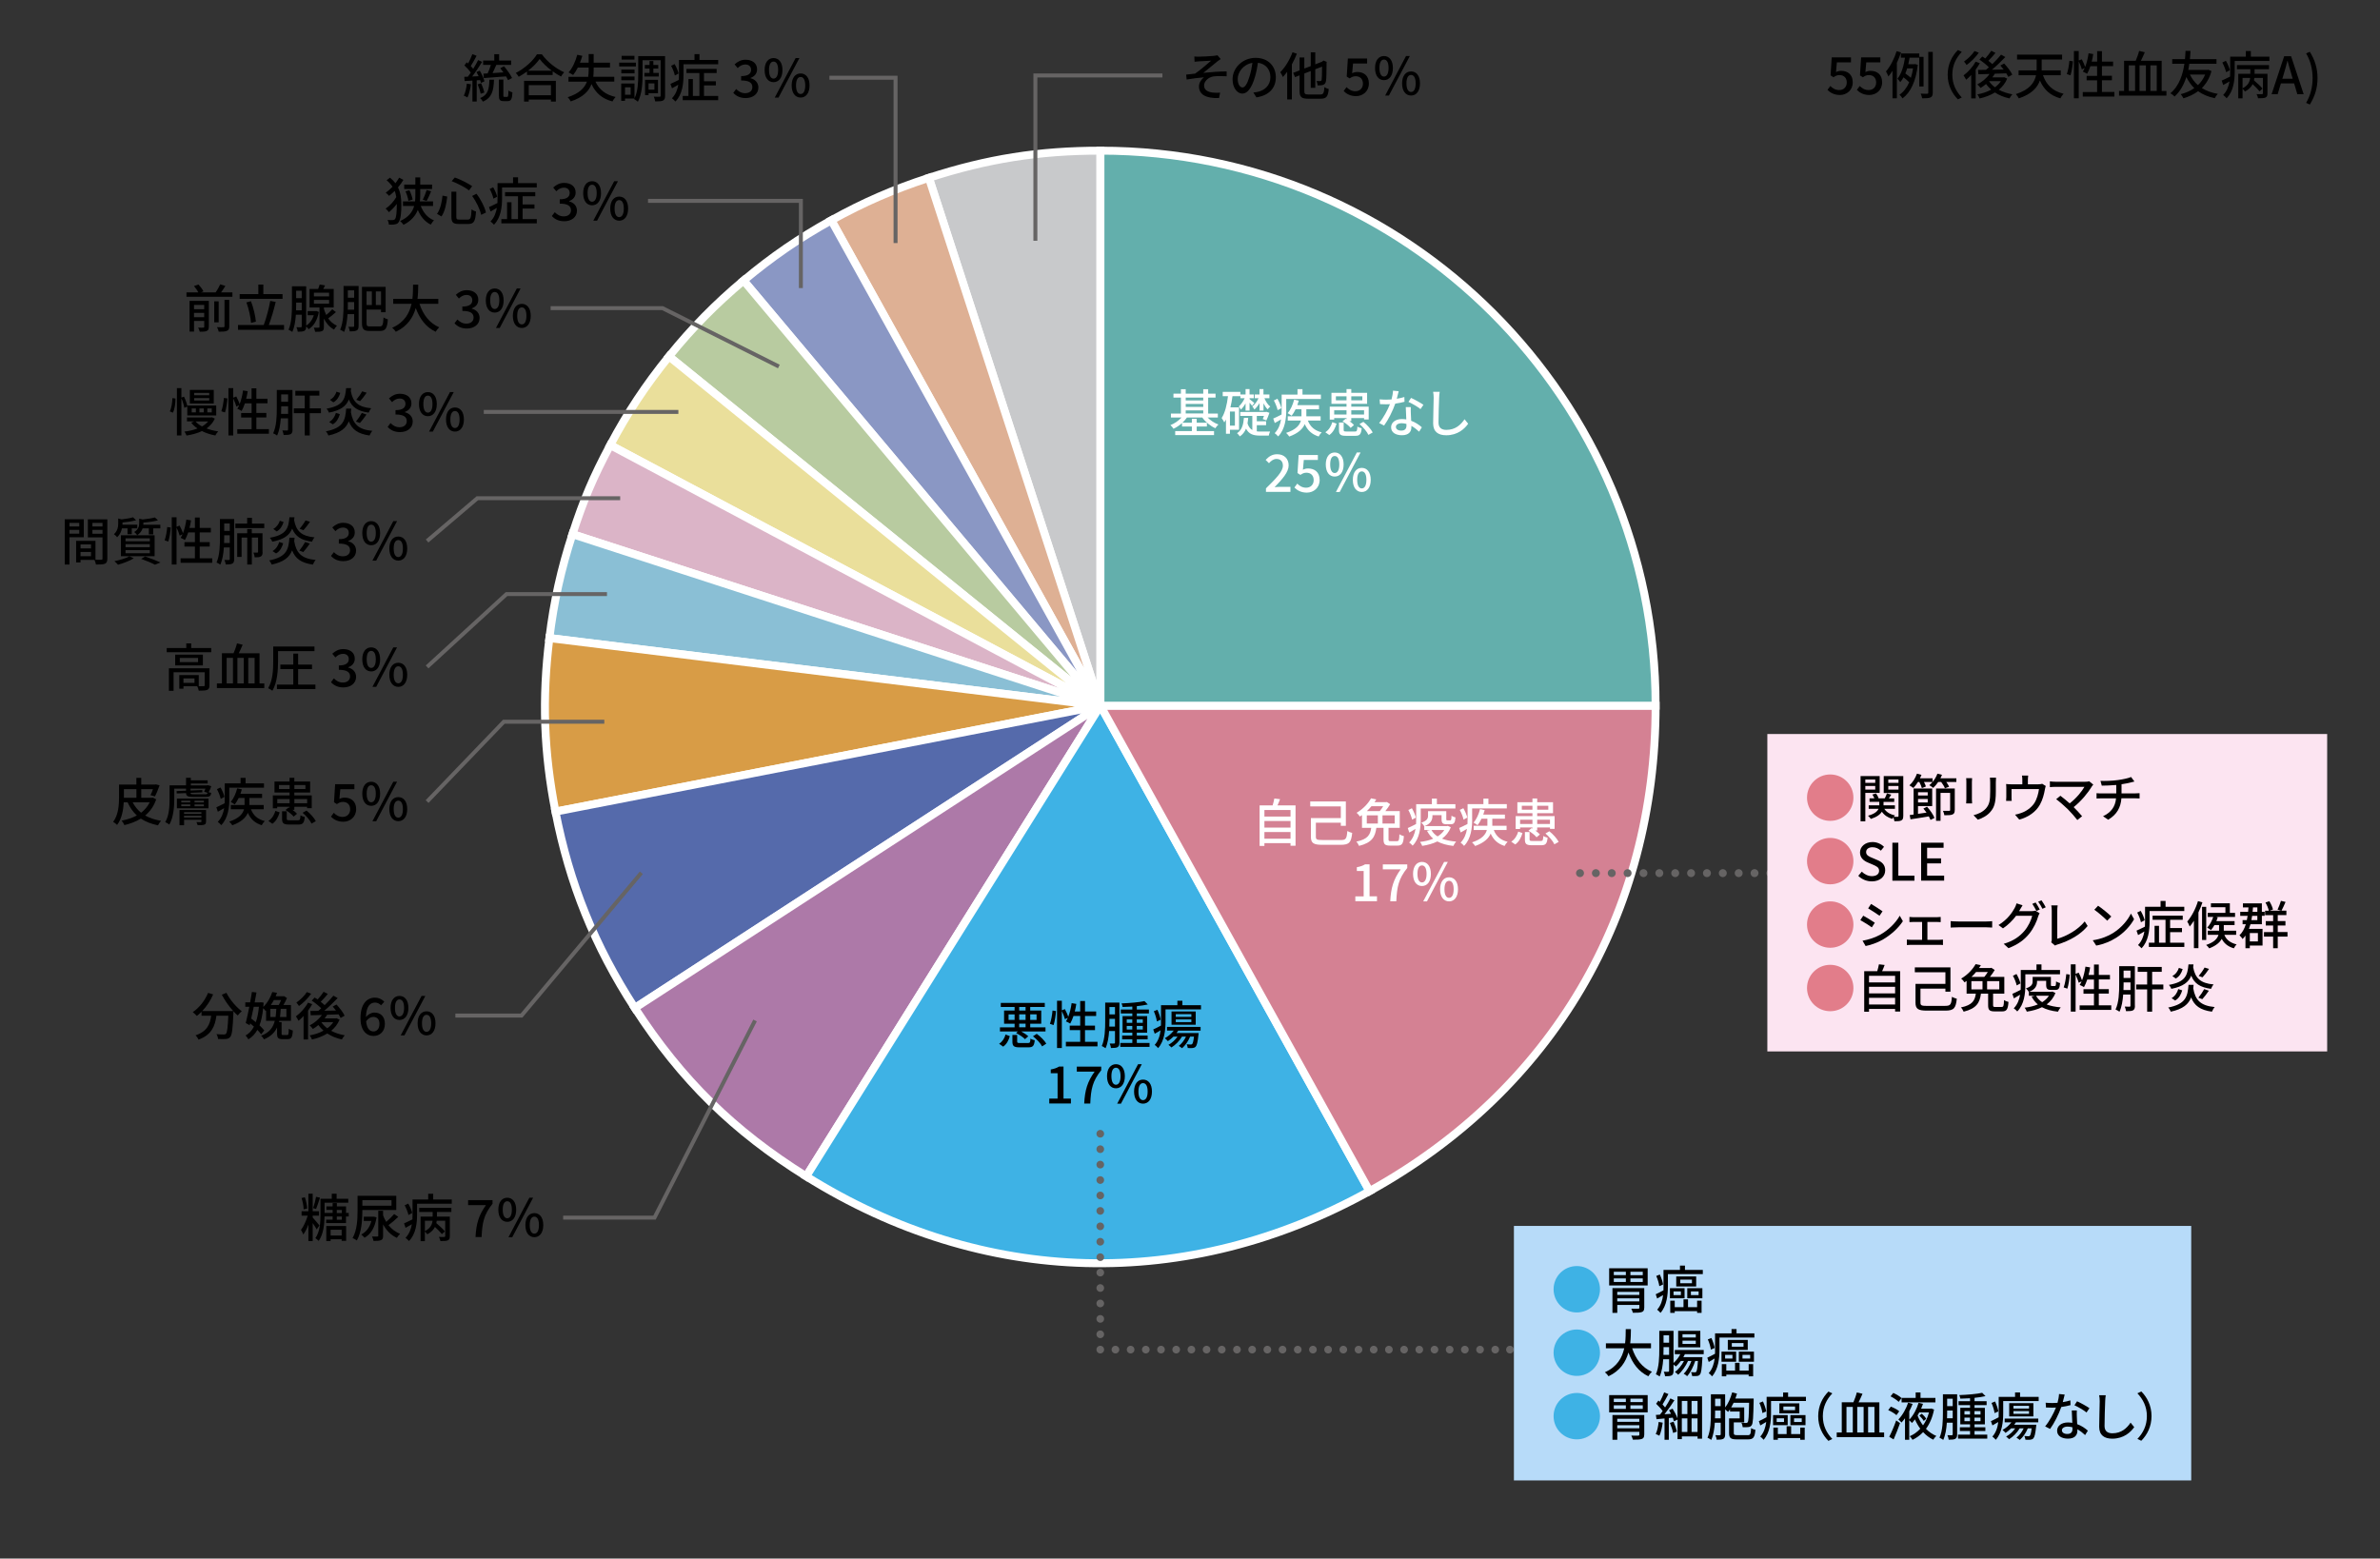 <?xml version="1.0" encoding="UTF-8"?>
<svg id="_文字" data-name="文字" xmlns="http://www.w3.org/2000/svg" width="600" height="393" viewBox="0 0 600 393">
  <rect x="0" y="0" width="600" height="393" fill="#333333" stroke="none"/>
  <g>
    <path d="m277.42,177.95l-43.25-133.11c14.7-4.78,27.79-6.85,43.25-6.85v139.96Z" style="fill: #c8c9cb; stroke: #fff; stroke-miterlimit: 10; stroke-width: 2px;"/>
    <path d="m277.42,177.95l-67.85-122.41c8.11-4.5,15.78-7.83,24.6-10.7l43.25,133.11Z" style="fill: #deb094; stroke: #fff; stroke-miterlimit: 10; stroke-width: 2px;"/>
    <path d="m277.42,177.95l-89.96-107.21c7.11-5.96,14-10.7,22.11-15.2l67.85,122.41Z" style="fill: #8a97c4; stroke: #fff; stroke-miterlimit: 10; stroke-width: 2px;"/>
    <path d="m277.42,177.95l-108.77-88.08c5.84-7.21,11.7-13.17,18.8-19.14l89.96,107.21Z" style="fill: #b8cba0; stroke: #fff; stroke-miterlimit: 10; stroke-width: 2px;"/>
    <path d="m277.42,177.95l-123.58-65.71c4.35-8.19,8.97-15.16,14.81-22.37l108.77,88.08Z" style="fill: #eadf9b; stroke: #fff; stroke-miterlimit: 10; stroke-width: 2px;"/>
    <path d="m277.42,177.95l-133.11-43.25c2.87-8.82,5.18-14.27,9.53-22.46l123.58,65.71Z" style="fill: #dbb4c7; stroke: #fff; stroke-miterlimit: 10; stroke-width: 2px;"/>
    <path d="m277.42,177.95l-138.92-17.06c1.13-9.21,2.94-17.37,5.81-26.19l133.11,43.25Z" style="fill: #8abfd5; stroke: #fff; stroke-miterlimit: 10; stroke-width: 2px;"/>
    <path d="m277.42,177.95l-137.39,26.71c-2.95-15.18-3.41-28.42-1.53-43.76l138.92,17.06Z" style="fill: #d89c46; stroke: #fff; stroke-miterlimit: 10; stroke-width: 2px;"/>
    <path d="m277.42,177.95l-117.38,76.23c-10.1-15.56-16.47-31.31-20.01-49.52l137.39-26.71Z" style="fill: #556aab; stroke: #fff; stroke-miterlimit: 10; stroke-width: 2px;"/>
    <path d="m277.42,177.95l-74.17,118.69c-18.35-11.47-31.42-24.31-43.21-42.46l117.38-76.23Z" style="fill: #ad79a8; stroke: #fff; stroke-miterlimit: 10; stroke-width: 2px;"/>
    <path d="m277.42,177.95l67.85,122.41c-45.97,25.48-97.45,24.13-142.02-3.72l74.17-118.69Z" style="fill: #3eb2e5; stroke: #fff; stroke-miterlimit: 10; stroke-width: 2px;"/>
    <path d="m277.42,177.95h139.96c0,52.56-26.13,96.93-72.11,122.41l-67.85-122.41Z" style="fill: #d48193; stroke: #fff; stroke-miterlimit: 10; stroke-width: 2px;"/>
    <path d="m277.42,177.95V37.99c77.3,0,139.96,62.66,139.96,139.96h-139.96Z" style="fill: #63afac; stroke: #fff; stroke-miterlimit: 10; stroke-width: 2px;"/>
  </g>
  <g>
    <path d="m302.23,14.29c.56,0,3.13-.12,3.9-.21.36-.04.62-.09.79-.14l.82.95c-.22.13-.61.4-.83.58-.95.77-2.57,2.13-3.55,2.9,1.87-.2,4.13-.36,5.88-.36v1.22c-1.25-.06-2.52-.06-3.32.04-1.22.18-2.37,1.16-2.37,2.3s.95,1.61,2.13,1.77c.74.09,1.43.06,1.91.03l-.27,1.35c-3.24.13-5.06-.86-5.06-2.94,0-.98.68-1.86,1.26-2.28-1.3.1-2.91.3-4.37.55l-.12-1.23c.7-.06,1.6-.18,2.26-.26,1.3-.88,3.21-2.55,4.02-3.26-.56.04-2.54.13-3.08.17-.34.03-.74.08-1.08.1l-.06-1.33c.36.04.71.05,1.13.05Z" style="stroke-width: 0px;"/>
    <path d="m316.74,24.55l-.77-1.22c.44-.04.83-.1,1.16-.18,1.66-.38,3.14-1.6,3.14-3.69,0-1.89-1.14-3.38-3.14-3.63-.18,1.17-.4,2.43-.78,3.65-.78,2.65-1.86,4.12-3.15,4.12s-2.47-1.43-2.47-3.6c0-2.91,2.55-5.41,5.81-5.41s5.1,2.18,5.1,4.9-1.74,4.6-4.9,5.06Zm-3.5-2.5c.59,0,1.2-.85,1.79-2.85.32-1.03.56-2.21.71-3.35-2.34.38-3.71,2.4-3.71,4.02,0,1.5.64,2.18,1.2,2.18Z" style="stroke-width: 0px;"/>
    <path d="m326.94,13.55c-.34.9-.78,1.82-1.26,2.69v8.83h-1.18v-6.97c-.35.48-.71.92-1.08,1.31-.12-.29-.47-.92-.66-1.21,1.22-1.21,2.38-3.11,3.08-5.01l1.1.35Zm5.92,10.27c.77,0,.91-.35,1.03-1.85.27.19.77.42,1.09.48-.18,1.85-.55,2.44-2.04,2.44h-3.15c-1.69,0-2.17-.42-2.17-2v-3.9l-1.13.46-.48-1.08,1.61-.62v-3.25h1.2v2.78l1.62-.62v-3.47h1.14v3.03l1.68-.65.18-.14.21-.17.83.34-.05.18c-.01,2.31-.04,4.04-.14,4.59-.08.61-.34.9-.74,1.03-.38.13-.96.14-1.37.13-.03-.32-.14-.83-.29-1.1.32.01.74.01.91.01.2,0,.31-.05.39-.34.06-.31.09-1.42.1-3.3l-1.71.66v4.68h-1.14v-4.23l-1.62.62v4.38c0,.75.16.91,1.05.91h2.99Z" style="stroke-width: 0px;"/>
    <path d="m338.75,22.95l.71-.98c.55.55,1.23,1.03,2.24,1.03,1.08,0,1.9-.73,1.9-1.91s-.73-1.87-1.82-1.87c-.61,0-.97.18-1.54.55l-.73-.47.29-4.55h4.85v1.26h-3.55l-.22,2.46c.42-.21.79-.32,1.31-.32,1.6,0,2.91.9,2.91,2.9s-1.55,3.19-3.22,3.19c-1.51,0-2.46-.61-3.13-1.27Z" style="stroke-width: 0px;"/>
    <path d="m346.65,17.15c0-1.91.91-3.02,2.25-3.02s2.25,1.1,2.25,3.02-.9,3.06-2.25,3.06-2.25-1.12-2.25-3.06Zm3.41,0c0-1.47-.47-2.13-1.16-2.13s-1.14.66-1.14,2.13.48,2.16,1.14,2.16,1.16-.68,1.16-2.16Zm4.41-3.02h.95l-5.27,9.96h-.95l5.26-9.96Zm-1,6.9c0-1.92.92-3.02,2.26-3.02s2.25,1.09,2.25,3.02-.91,3.06-2.25,3.06-2.26-1.12-2.26-3.06Zm3.42,0c0-1.48-.48-2.13-1.16-2.13s-1.16.65-1.16,2.13.48,2.16,1.16,2.16,1.16-.68,1.16-2.16Z" style="stroke-width: 0px;"/>
  </g>
  <g>
    <path d="m57.08,250.35c.83,1.69,2.47,3.6,3.87,4.64-.31.26-.78.74-1.01,1.08-.35-.3-.73-.66-1.09-1.07,0,.12,0,.39-.01.51-.17,3.94-.35,5.45-.79,5.95-.3.38-.6.47-1.07.53-.44.05-1.23.04-2.01,0-.01-.36-.18-.87-.4-1.22.79.08,1.53.09,1.83.09.26,0,.42-.04.56-.18.3-.31.47-1.53.6-4.55h-3c-.33,2.52-1.16,4.8-4.5,6.02-.13-.31-.49-.83-.77-1.08,2.99-.99,3.68-2.89,3.95-4.94h-2.43v-1c-.38.39-.78.74-1.18,1.05-.22-.26-.74-.74-1.03-.96,1.61-1.09,3.04-2.87,3.85-4.85l1.29.38c-.68,1.57-1.65,3.03-2.76,4.2h7.83c-1.08-1.18-2.15-2.69-2.89-4.13l1.17-.47Z" style="stroke-width: 0px;"/>
    <path d="m72.41,260.99c.31,0,.36-.2.4-1.59.23.2.72.38,1.01.46-.09,1.74-.4,2.17-1.29,2.17h-1.33c-1.11,0-1.35-.34-1.35-1.42v-1.51c-.6,1.26-1.6,2.28-3.3,2.98-.14-.27-.46-.7-.73-.9,2.13-.81,3.04-2.12,3.46-3.77h-2.2v-2.6l-.12.12c-.13-.21-.39-.51-.62-.7-.17,1.74-.48,3.16-.92,4.33.48.46.91.9,1.2,1.27l-.78.98c-.23-.33-.57-.7-.96-1.11-.58,1.04-1.33,1.81-2.26,2.38-.16-.29-.47-.74-.71-.97.87-.47,1.56-1.21,2.11-2.24-.31-.29-.64-.56-.96-.82l-.12.48-.99-.56c.27-1.07.6-2.56.9-4.1h-1.01v-1.12h1.22c.17-.91.33-1.81.44-2.61l1.16.12c-.13.78-.29,1.62-.46,2.5h1.35l.19-.03.72.09c-.03.38-.05.74-.08,1.09,1.14-1.13,1.88-2.57,2.26-3.76l1.2.2c-.1.29-.21.57-.34.87h1.9l.18-.04.77.49c-.23.55-.57,1.2-.9,1.76h1.9v3.98h-2.92c-.03.1-.04.22-.08.33h.64v2.86c0,.33.05.39.38.39h1.05Zm-8.44-7.11c-.21,1.03-.43,2.04-.64,2.96.38.29.77.6,1.16.91.39-1.07.65-2.37.78-3.87h-1.3Zm5.51,2.57c.09-.65.14-1.34.18-2.07h-1.5v2.07h1.31Zm-.44-4.28c-.22.43-.48.85-.77,1.26h2c.21-.38.43-.83.61-1.26h-1.85Zm3.16,2.21h-1.43c-.04.72-.09,1.42-.18,2.07h1.61v-2.07Z" style="stroke-width: 0px;"/>
    <path d="m78.71,253.22c-.3.55-.66,1.09-1.05,1.62v7.27h-1.13v-5.92c-.42.46-.84.87-1.27,1.21-.12-.25-.47-.84-.66-1.11,1.14-.83,2.33-2.14,3.05-3.46l1.07.38Zm-.26-2.65c-.78,1.12-1.98,2.34-3.08,3.11-.14-.23-.45-.66-.65-.87.97-.68,2.09-1.75,2.64-2.65l1.09.42Zm7.15,6.56c-.47,1.14-1.2,2.05-2.11,2.8.99.53,2.16.92,3.42,1.14-.25.25-.57.73-.73,1.04-1.38-.3-2.61-.81-3.67-1.5-1.14.7-2.47,1.2-3.86,1.51-.12-.3-.36-.79-.59-1.03,1.25-.22,2.46-.62,3.5-1.2-.49-.42-.92-.9-1.3-1.42-.44.39-.91.71-1.38,1-.16-.23-.55-.7-.81-.9,1.18-.61,2.33-1.55,3.08-2.63-1.04.03-2,.05-2.81.08l-.1-1.09c.57,0,1.25-.01,2-.03.23-.19.49-.42.74-.64-.6-.62-1.56-1.39-2.39-1.94l.73-.78c.23.16.49.31.75.49.55-.58,1.14-1.35,1.52-1.94l1.05.55c-.57.68-1.22,1.42-1.79,1.98.38.29.71.57.99.84.83-.81,1.62-1.65,2.21-2.39l1.08.6c-.99,1.04-2.22,2.24-3.38,3.2.95-.01,1.95-.03,2.96-.05-.27-.36-.56-.7-.83-1.01l.95-.51c.78.84,1.69,2.01,2.05,2.81l-1,.58c-.12-.26-.3-.57-.51-.91-.96.04-1.95.08-2.89.1-.2.31-.4.62-.64.92h2.78l.21-.04.74.34Zm-4.56.66c.38.56.88,1.07,1.47,1.51.61-.44,1.12-.96,1.5-1.55h-2.94l-.03.04Z" style="stroke-width: 0px;"/>
    <path d="m90.88,256.72c0-3.67,1.72-5.15,3.61-5.15,1.07,0,1.85.46,2.39,1.03l-.82.91c-.35-.42-.94-.7-1.51-.7-1.21,0-2.22.91-2.29,3.64.56-.69,1.39-1.12,2.08-1.12,1.6,0,2.69.95,2.69,2.87s-1.3,3.03-2.86,3.03c-1.82,0-3.3-1.44-3.3-4.51Zm1.43.83c.16,1.73.84,2.54,1.86,2.54.83,0,1.49-.7,1.49-1.88s-.57-1.78-1.59-1.78c-.53,0-1.2.3-1.77,1.13Z" style="stroke-width: 0px;"/>
    <path d="m98.46,254.15c0-1.91.91-3.02,2.25-3.02s2.25,1.11,2.25,3.02-.9,3.05-2.25,3.05-2.25-1.12-2.25-3.05Zm3.41,0c0-1.47-.47-2.13-1.16-2.13s-1.14.66-1.14,2.13.48,2.16,1.14,2.16,1.16-.68,1.16-2.16Zm4.41-3.02h.95l-5.27,9.96h-.95l5.27-9.96Zm-1,6.9c0-1.92.92-3.02,2.26-3.02s2.25,1.09,2.25,3.02-.91,3.06-2.25,3.06-2.26-1.12-2.26-3.06Zm3.42,0c0-1.48-.48-2.13-1.16-2.13s-1.16.65-1.16,2.13.48,2.16,1.16,2.16,1.16-.68,1.16-2.16Z" style="stroke-width: 0px;"/>
  </g>
  <g>
    <path d="m79.84,310.01c-.21-.39-.62-1.03-1.01-1.59v4.52h-1.08v-4.17c-.36,1-.82,1.91-1.29,2.52-.12-.35-.4-.86-.58-1.16.65-.84,1.3-2.28,1.7-3.59h-1.55v-1.12h1.72v-4.41h1.08v4.41h1.59v1.12h-1.59v.46c.45.49,1.48,1.72,1.71,2.01l-.7.99Zm-3.3-5.06c0-.78-.21-1.95-.52-2.86l.84-.18c.31.9.55,2.07.57,2.83l-.9.21Zm4.13-2.94c-.31.96-.68,2.14-.99,2.85l-.74-.22c.26-.75.6-2,.74-2.85l.99.22Zm7.25,3.86v.88h-.69v1.66h-5v-.86h1.62v-.81h-2.03c-.03,1.91-.27,4.47-1.48,6.17-.16-.19-.61-.56-.84-.69,1.17-1.65,1.29-4.03,1.29-5.82v-4.11h2.85v-1.29h1.22v1.29h2.94v.99h-5.97v2.57h2.03v-.77h-1.57v-.87h1.57v-.83h1.07v.83h2.31v1.64h.69Zm-5.66,3.29h5v3.74h-1.13v-.4h-2.78v.44h-1.09v-3.78Zm1.09.94v1.46h2.78v-1.46h-2.78Zm1.56-4.22h1.27v-.77h-1.27v.77Zm1.27.88h-1.27v.81h1.27v-.81Z" style="stroke-width: 0px;"/>
    <path d="m91.35,305.3c0,2.17-.17,5.39-1.39,7.5-.23-.2-.78-.49-1.08-.61,1.16-1.99,1.26-4.86,1.26-6.89v-3.76h9.76v3.58h-8.55v.18Zm3.58,1.68c-.43,2.7-1.52,4.3-3.04,5.13-.16-.22-.58-.66-.83-.81,1.24-.64,2.13-1.73,2.57-3.43h-1.92v-1.07h2.55s.68.17.68.17Zm-3.58-4.34v1.39h7.35v-1.39h-7.35Zm9.05,4.21c-.75.73-1.66,1.5-2.46,2.09.78.96,1.76,1.74,2.93,2.17-.26.25-.64.71-.81,1.03-1.48-.66-2.64-1.86-3.48-3.38v2.86c0,.61-.13.92-.53,1.09-.4.19-1,.21-1.88.21-.05-.31-.22-.81-.38-1.11.58.01,1.17.01,1.34,0,.18,0,.23-.04.23-.21v-6.29h1.22v1.16c.21.57.47,1.13.79,1.64.71-.6,1.5-1.38,2-1.98l1.03.71Z" style="stroke-width: 0px;"/>
    <path d="m113.89,302.46v1.08h-8.75v2.77c0,2.03-.26,4.86-2.04,6.63-.17-.22-.64-.66-.87-.81.95-.97,1.39-2.2,1.6-3.42-.53.31-1.08.61-1.59.9l-.38-1.12c.56-.23,1.3-.61,2.11-1.01.01-.42.03-.81.03-1.18v-3.84h3.95v-1.43h1.26v1.43h4.68Zm-10.92,3.91c-.13-.64-.53-1.66-.95-2.44l.9-.43c.43.74.87,1.73.99,2.37l-.94.51Zm2.73-1.79h8.09v1.04h-3.64v1.16h3.25v4.94c0,.56-.1.86-.51,1.05-.4.17-.99.18-1.86.18-.05-.3-.22-.77-.38-1.05.61.03,1.2.03,1.36.01.18-.01.23-.07.23-.22v-3.87h-2.14c-.03.2-.05.4-.1.61.77.64,1.7,1.52,2.16,2.08l-.75.69c-.38-.48-1.08-1.2-1.76-1.81-.35.69-.95,1.35-1.94,1.86-.1-.21-.38-.49-.6-.7v2.42h-1.08v-6.19h3.04v-1.16h-3.38v-1.04Zm1.42,5.85c1.4-.69,1.82-1.69,1.92-2.61h-1.92v2.61Z" style="stroke-width: 0px;"/>
    <path d="m122.51,303.89h-4.5v-1.26h6.16v.91c-2.2,2.74-2.6,4.77-2.76,8.4h-1.53c.17-3.38.82-5.53,2.63-8.05Z" style="stroke-width: 0px;"/>
    <path d="m125.63,305.04c0-1.91.91-3.02,2.25-3.02s2.25,1.1,2.25,3.02-.9,3.06-2.25,3.06-2.25-1.12-2.25-3.06Zm3.41,0c0-1.47-.47-2.13-1.16-2.13s-1.14.66-1.14,2.13.48,2.16,1.14,2.16,1.16-.68,1.16-2.16Zm4.41-3.02h.95l-5.26,9.96h-.95l5.26-9.96Zm-1,6.9c0-1.92.92-3.02,2.26-3.02s2.25,1.09,2.25,3.02-.91,3.05-2.25,3.05-2.26-1.12-2.26-3.05Zm3.42,0c0-1.48-.48-2.13-1.16-2.13s-1.16.65-1.16,2.13.48,2.16,1.16,2.16,1.16-.68,1.16-2.16Z" style="stroke-width: 0px;"/>
  </g>
  <g>
    <path d="m304.43,105.27c.73.75,1.74,1.42,2.74,1.77-.25.22-.61.65-.78.94-1.25-.55-2.5-1.57-3.29-2.7h-3.87c-.31.46-.72.91-1.14,1.31h2.38v-.97h1.22v.97h2.57v.96h-2.57v1.16h4.37v1h-9.79v-1h4.2v-1.16h-2.48v-.86c-.65.58-1.4,1.08-2.15,1.43-.17-.29-.52-.71-.78-.92,1.03-.39,2.07-1.12,2.81-1.92h-2.68v-1h2.52v-4.02h-1.88v-.99h1.88v-1.13h1.21v1.13h4.42v-1.12h1.24v1.12h1.86v.99h-1.86v4.02h2.44v1h-2.59Zm-5.51-5.02v.73h4.42v-.73h-4.42Zm0,2.35h4.42v-.74h-4.42v.74Zm0,1.66h4.42v-.78h-4.42v.78Z" style="fill: #fff; stroke-width: 0px;"/>
    <path d="m310.07,108.37v1.01h-1v-3.58c-.13.25-.27.49-.43.71-.12-.26-.46-.83-.66-1.1.87-1.33,1.33-3.37,1.6-5.51h-1.33v-1.09h4.45v1.09h-1.99c-.13.98-.3,1.92-.52,2.82h2.17v5.64h-2.29Zm1.25-4.59h-1.25v3.54h1.25v-3.54Zm5.52,4.99c.26.04.55.05.85.05.34,0,2.05,0,2.51-.01-.14.25-.29.74-.34,1.03h-2.24c-1.62,0-2.76-.34-3.5-1.75-.31.78-.81,1.46-1.56,1.96-.13-.23-.46-.62-.7-.81,1.3-.83,1.61-2.33,1.73-3.86h1.08c-.04.47-.09.94-.17,1.38.27.86.69,1.38,1.21,1.68v-3.56h-3.04v-.99h6.4l.18-.05.78.25c-.23.66-.52,1.42-.77,1.92l-.92-.34c.1-.22.21-.49.31-.79h-1.81v1.34h2.34v.99h-2.34v1.57Zm-2.83-7.03c-.35.61-.77,1.17-1.18,1.57-.12-.25-.35-.62-.53-.82.53-.46,1.12-1.27,1.48-2.08h-1.07v-.94h1.3v-1.36h1v1.36h1.07v.94h-1.07v.22c.23.18,1.01.81,1.21.99l-.57.7c-.13-.18-.39-.48-.64-.77v1.98h-1v-1.79Zm3.51-.08c-.38.64-.83,1.22-1.3,1.61-.09-.23-.32-.58-.51-.78.6-.43,1.2-1.25,1.57-2.08h-.97v-.94h1.21v-1.36h1v1.36h1.5v.94h-1.26c.34.83.88,1.68,1.47,2.11-.21.17-.49.47-.65.7-.39-.35-.75-.91-1.05-1.52v1.83h-1v-1.87Z" style="fill: #fff; stroke-width: 0px;"/>
    <path d="m324.27,103.38c0,2.03-.27,4.89-2.05,6.67-.17-.22-.62-.66-.87-.82.96-.99,1.42-2.24,1.61-3.47-.55.31-1.09.62-1.59.91l-.38-1.13c.55-.23,1.3-.61,2.09-1.01.03-.4.03-.79.03-1.16v-3.86h3.99v-1.39h1.26v1.39h4.64v1.09h-8.74v2.78Zm-2.18.04c-.13-.64-.52-1.66-.95-2.44l.9-.43c.43.75.87,1.73.99,2.37l-.94.51Zm7.63,2.64c.58,1.52,1.69,2.52,3.48,2.96-.26.23-.61.73-.77,1.05-1.73-.55-2.81-1.57-3.5-3.12-.49,1.16-1.59,2.29-3.91,3.13-.16-.25-.52-.69-.79-.92,2.55-.83,3.43-2,3.73-3.11h-3.32v-1.08h3.46v-1.77h-1.48c-.3.62-.64,1.2-1,1.64-.22-.18-.73-.51-1.01-.66.74-.82,1.31-2.12,1.64-3.41l1.17.26c-.1.38-.22.77-.36,1.13h5.46v1.04h-3.19v1.77h3.6v1.08h-3.21Z" style="fill: #fff; stroke-width: 0px;"/>
    <path d="m334.11,109c.9-.57,1.48-1.55,1.77-2.55l1.07.38c-.34,1.12-.86,2.2-1.83,2.87l-1-.7Zm2.24-3.2h-1.12v-3.25h4.23v-.73h-3.8v-2.77h3.8v-.94h1.2v.94h3.99v2.77h-3.99v.73h4.39v3.22h-1.17v-.35h-3.22v.77h-.46c.47.32.88.69,1.14.99l-.84.72c-.4-.52-1.29-1.21-2.05-1.66l.79-.65.22.13v-.29h-3.11v.38Zm0-2.34v1.07h3.11v-1.07h-3.11Zm3.11-2.52v-1h-2.68v1h2.68Zm2.08,7.88c.52,0,.61-.16.66-1.26.25.18.75.36,1.08.43-.14,1.53-.49,1.91-1.62,1.91h-2.29c-1.46,0-1.81-.33-1.81-1.46v-1.89h1.18v1.87c0,.34.12.39.75.39h2.04Zm-.88-8.88v1h2.79v-1h-2.79Zm0,3.52v1.07h3.22v-1.07h-3.22Zm3.05,2.91c.94.75,1.92,1.83,2.35,2.68l-1.08.61c-.36-.81-1.33-1.94-2.25-2.73l.97-.56Z" style="fill: #fff; stroke-width: 0px;"/>
    <path d="m352.13,100.55c.66-.1,1.31-.25,1.91-.44l.04,1.2c-.65.18-1.46.35-2.33.47-.64,1.83-1.77,4.1-2.82,5.53l-1.25-.64c1.07-1.27,2.15-3.28,2.73-4.75-.33.01-.64.03-.95.03-.49,0-1.04-.01-1.56-.04l-.09-1.21c.51.05,1.13.08,1.65.08.43,0,.88-.01,1.34-.05.2-.73.35-1.53.38-2.22l1.43.14c-.1.45-.29,1.18-.48,1.91Zm3.54,3.64c.01.43.05,1.18.09,1.92,1.12.4,2.03,1.05,2.69,1.64l-.69,1.1c-.51-.47-1.17-1.03-1.95-1.46v.36c0,1.1-.66,2-2.38,2-1.51,0-2.73-.65-2.73-2,0-1.22,1.1-2.08,2.72-2.08.39,0,.75.04,1.11.09-.04-1.03-.1-2.25-.13-3.11h1.27c-.03.55-.01,1,0,1.52Zm-2.41,4.39c.99,0,1.31-.55,1.31-1.25,0-.12,0-.27-.01-.44-.38-.1-.78-.17-1.21-.17-.86,0-1.44.39-1.44.92s.47.94,1.35.94Zm1.81-7.24l.66-1c.94.42,2.47,1.27,3.12,1.74l-.74,1.08c-.71-.6-2.16-1.42-3.04-1.82Z" style="fill: #fff; stroke-width: 0px;"/>
    <path d="m362.81,100.31c-.06,1.44-.16,4.45-.16,6.24,0,1.38.85,1.85,1.98,1.85,2.28,0,3.64-1.29,4.58-2.68l.92,1.13c-.86,1.23-2.61,2.91-5.53,2.91-1.98,0-3.3-.85-3.3-3,0-1.85.13-5.2.13-6.45,0-.55-.05-1.08-.14-1.51h1.66c-.08.49-.13,1.04-.14,1.51Z" style="fill: #fff; stroke-width: 0px;"/>
    <path d="m319.14,123.15c2.67-2.61,4.28-4.28,4.28-5.73,0-1.01-.55-1.69-1.62-1.69-.75,0-1.38.48-1.89,1.07l-.84-.83c.82-.88,1.66-1.43,2.91-1.43,1.75,0,2.89,1.12,2.89,2.81s-1.55,3.42-3.54,5.5c.48-.05,1.09-.09,1.56-.09h2.43v1.27h-6.17v-.87Z" style="fill: #fff; stroke-width: 0px;"/>
    <path d="m326.33,122.92l.71-.97c.55.55,1.24,1.03,2.24,1.03,1.08,0,1.9-.73,1.9-1.91s-.73-1.87-1.82-1.87c-.61,0-.97.18-1.53.55l-.73-.47.29-4.55h4.85v1.26h-3.55l-.22,2.46c.42-.21.79-.32,1.31-.32,1.6,0,2.91.9,2.91,2.9s-1.55,3.19-3.22,3.19c-1.51,0-2.46-.61-3.13-1.27Z" style="fill: #fff; stroke-width: 0px;"/>
    <path d="m334.23,117.12c0-1.91.91-3.02,2.25-3.02s2.25,1.11,2.25,3.02-.9,3.05-2.25,3.05-2.25-1.12-2.25-3.05Zm3.41,0c0-1.47-.47-2.13-1.16-2.13s-1.14.66-1.14,2.13.48,2.16,1.14,2.16,1.16-.68,1.16-2.16Zm4.41-3.02h.95l-5.26,9.96h-.95l5.27-9.96Zm-1,6.9c0-1.92.92-3.02,2.26-3.02s2.25,1.09,2.25,3.02-.91,3.06-2.25,3.06-2.26-1.12-2.26-3.06Zm3.42,0c0-1.48-.48-2.13-1.16-2.13s-1.16.65-1.16,2.13.48,2.16,1.16,2.16,1.16-.68,1.16-2.16Z" style="fill: #fff; stroke-width: 0px;"/>
  </g>
  <g>
    <path d="m326.61,203.09v10.17h-1.27v-.65h-6.58v.7h-1.21v-10.22h3.28c.18-.56.34-1.24.43-1.74l1.44.17c-.21.55-.42,1.1-.64,1.57h4.55Zm-7.85,1.16v1.66h6.58v-1.66h-6.58Zm0,2.78v1.66h6.58v-1.66h-6.58Zm6.58,4.46v-1.68h-6.58v1.68h6.58Z" style="fill: #fff; stroke-width: 0px;"/>
    <path d="m337.98,211.83c1.34,0,1.53-.34,1.68-2.28.34.2.88.4,1.23.48-.25,2.37-.71,3-2.91,3h-4.58c-2.21,0-2.92-.39-2.92-2.02v-4.73h7.54v-2.94h-7.71v-1.24h8.98v6.14h-1.27v-.78h-6.29v3.54c0,.69.26.82,1.65.82h4.6Z" style="fill: #fff; stroke-width: 0px;"/>
    <path d="m352.19,212.1c.47,0,.56-.23.6-1.74.27.21.79.39,1.13.48-.13,1.9-.48,2.39-1.62,2.39h-1.83c-1.35,0-1.68-.36-1.68-1.57v-2.91h-1.81c-.3,2.24-1.08,3.74-4.36,4.55-.12-.31-.43-.82-.69-1.07,2.92-.61,3.51-1.75,3.76-3.48h-2.33v-3.21c-.17.12-.35.25-.53.36-.18-.3-.56-.74-.84-.94,1.77-1.03,2.99-2.46,3.65-3.65l1.33.27c-.14.23-.29.47-.46.7h2.91l.19-.05.85.55c-.3.55-.75,1.17-1.21,1.74h3.63v4.23h-2.83v2.9c0,.39.08.46.58.46h1.56Zm-7.62-4.43h2.79v-2.07h-2.79v2.07Zm1.18-4.38c-.34.42-.73.83-1.16,1.24h3.24c.31-.38.64-.82.88-1.24h-2.96Zm5.85,2.31h-3.07v2.07h3.07v-2.07Z" style="fill: #fff; stroke-width: 0px;"/>
    <path d="m358.17,206.61c0,2.03-.27,4.86-2.04,6.63-.18-.22-.64-.66-.88-.79.95-.98,1.4-2.21,1.6-3.43-.53.33-1.07.64-1.57.92l-.38-1.14c.55-.22,1.3-.61,2.09-1.01.01-.42.03-.81.03-1.18v-3.83h3.96v-1.4h1.26v1.4h4.67v1.09h-8.74v2.76Zm-2.18.07c-.13-.64-.52-1.66-.95-2.44l.9-.43c.43.75.87,1.73.99,2.37l-.94.51Zm9.76,1.91c-.48,1.25-1.25,2.18-2.21,2.89.97.39,2.17.62,3.55.74-.25.26-.56.77-.7,1.09-1.61-.18-2.95-.55-4.03-1.13-1.12.56-2.43.9-3.82,1.12-.1-.3-.35-.75-.55-1,1.2-.14,2.34-.4,3.33-.82-.65-.53-1.17-1.2-1.57-1.99l.82-.19h-1.51v-.96c-.13-.25-.52-.72-.74-.9,1.47-.48,1.69-1.09,1.69-1.77v-1.13h4.6v1.99c0,.27.03.33.27.33h.73c.23,0,.29-.14.31-1.16.23.17.69.34,1.01.42-.1,1.35-.39,1.72-1.18,1.72h-1.07c-.97,0-1.26-.29-1.26-1.29v-1h-2.3v.18c0,.96-.36,1.96-1.96,2.57h5.6l.23-.05.75.35Zm-4.88.7c.36.66.88,1.2,1.55,1.62.69-.43,1.27-.96,1.69-1.62h-3.24Z" style="fill: #fff; stroke-width: 0px;"/>
    <path d="m371.14,206.63c0,2.03-.27,4.89-2.05,6.67-.17-.22-.62-.66-.87-.82.96-.99,1.42-2.24,1.61-3.47-.55.31-1.09.62-1.59.91l-.38-1.13c.55-.23,1.3-.61,2.09-1.01.03-.4.03-.79.03-1.16v-3.86h3.99v-1.39h1.26v1.39h4.64v1.09h-8.74v2.78Zm-2.18.04c-.13-.64-.52-1.66-.95-2.44l.9-.43c.43.75.87,1.73.99,2.37l-.94.51Zm7.63,2.64c.58,1.52,1.69,2.52,3.48,2.96-.26.23-.61.73-.77,1.05-1.73-.55-2.81-1.57-3.5-3.12-.49,1.16-1.59,2.29-3.91,3.13-.16-.25-.52-.69-.79-.92,2.55-.83,3.43-2,3.73-3.11h-3.32v-1.08h3.46v-1.77h-1.48c-.3.62-.64,1.2-1,1.64-.22-.18-.73-.51-1.01-.66.74-.82,1.31-2.12,1.64-3.41l1.17.26c-.1.38-.22.77-.36,1.13h5.46v1.04h-3.18v1.77h3.6v1.08h-3.21Z" style="fill: #fff; stroke-width: 0px;"/>
    <path d="m380.98,212.24c.9-.57,1.48-1.55,1.77-2.55l1.07.38c-.34,1.12-.86,2.2-1.83,2.87l-1-.7Zm2.24-3.2h-1.12v-3.25h4.23v-.73h-3.8v-2.77h3.8v-.94h1.2v.94h3.99v2.77h-3.99v.73h4.39v3.22h-1.17v-.35h-3.22v.77h-.46c.47.33.88.69,1.14.99l-.84.71c-.4-.52-1.29-1.21-2.05-1.66l.79-.65.22.13v-.29h-3.11v.38Zm0-2.34v1.07h3.11v-1.07h-3.11Zm3.11-2.52v-1h-2.68v1h2.68Zm2.08,7.88c.52,0,.61-.16.66-1.26.25.18.75.36,1.08.43-.14,1.53-.49,1.91-1.62,1.91h-2.29c-1.46,0-1.81-.33-1.81-1.46v-1.88h1.18v1.87c0,.34.12.39.75.39h2.04Zm-.88-8.88v1h2.8v-1h-2.8Zm0,3.52v1.07h3.22v-1.07h-3.22Zm3.06,2.91c.94.75,1.92,1.83,2.35,2.68l-1.08.61c-.36-.81-1.33-1.94-2.25-2.73l.98-.56Z" style="fill: #fff; stroke-width: 0px;"/>
    <path d="m341.69,226.03h2.09v-6.4h-1.72v-.95c.9-.16,1.53-.39,2.08-.73h1.13v8.07h1.87v1.23h-5.46v-1.23Z" style="fill: #fff; stroke-width: 0px;"/>
    <path d="m353.11,219.22h-4.5v-1.26h6.16v.91c-2.2,2.74-2.6,4.77-2.76,8.4h-1.53c.17-3.38.82-5.53,2.63-8.05Z" style="fill: #fff; stroke-width: 0px;"/>
    <path d="m356.23,220.36c0-1.91.91-3.02,2.25-3.02s2.25,1.1,2.25,3.02-.9,3.06-2.25,3.06-2.25-1.12-2.25-3.06Zm3.41,0c0-1.47-.47-2.13-1.16-2.13s-1.14.66-1.14,2.13.48,2.16,1.14,2.16,1.16-.68,1.16-2.16Zm4.41-3.02h.95l-5.26,9.96h-.95l5.27-9.96Zm-1,6.9c0-1.92.92-3.02,2.26-3.02s2.25,1.09,2.25,3.02-.91,3.05-2.25,3.05-2.26-1.12-2.26-3.05Zm3.42,0c0-1.48-.48-2.13-1.16-2.13s-1.16.65-1.16,2.13.48,2.16,1.16,2.16,1.16-.68,1.16-2.16Z" style="fill: #fff; stroke-width: 0px;"/>
  </g>
  <g>
    <path d="m251.88,263.19c.83-.52,1.37-1.39,1.62-2.33l1.08.42c-.29,1.01-.78,2.03-1.68,2.64l-1.03-.73Zm4.72-3.09h-4.51v-1.05h3.69v-.91h-2.65v-3.32h2.65v-.9h-3.48v-1.03h11.09v1.03h-3.67v.9h2.78v3.32h-2.78v.91h3.85v1.05h-6.12c.69.36,1.39.83,1.78,1.22l-.83.72c-.44-.49-1.43-1.13-2.25-1.55l.46-.39Zm-.82-2.91v-1.4h-1.52v1.4h1.52Zm3.38,5.82c.48,0,.57-.14.62-1.12.26.2.75.35,1.08.42-.14,1.44-.49,1.79-1.6,1.79h-2.22c-1.46,0-1.81-.34-1.81-1.44v-1.68h1.2v1.65c0,.33.12.38.73.38h2Zm-2.22-8.19h1.61v-.9h-1.61v.9Zm1.61.96h-1.61v1.4h1.61v-1.4Zm-1.61,3.26h1.61v-.91h-1.61v.91Zm2.78-3.26v1.4h1.6v-1.4h-1.6Zm1.64,4.91c.96.69,1.96,1.69,2.41,2.48l-1.05.69c-.39-.78-1.38-1.83-2.31-2.55l.96-.62Z" style="stroke-width: 0px;"/>
    <path d="m264.69,258.17c.32-.87.56-2.3.65-3.35l.88.13c-.06,1.07-.3,2.57-.61,3.54l-.92-.31Zm11.99,4.54v1.14h-7.97v-1.14h3.61v-2.95h-2.64v-1.13h2.64v-2.44h-1.69c-.25.73-.53,1.39-.83,1.92-.25-.17-.78-.44-1.08-.56.17-.26.34-.56.48-.9l-.73.35c-.12-.52-.45-1.35-.78-2.04v9.32h-1.21v-11.92h1.21v2.41l.77-.31c.33.61.69,1.4.84,1.95.4-1.01.69-2.24.86-3.46l1.18.2c-.09.65-.23,1.29-.39,1.9h1.37v-2.63h1.21v2.63h2.81v1.14h-2.81v2.44h2.52v1.13h-2.52v2.95h3.15Z" style="stroke-width: 0px;"/>
    <path d="m282.21,262.92c0,.57-.12.94-.47,1.13-.34.18-.84.22-1.66.22-.03-.3-.17-.83-.33-1.14.52.03.99.01,1.13.01.16-.01.21-.06.21-.22v-2.94h-1.48c-.1,1.53-.35,3.13-.9,4.34-.22-.18-.69-.44-.95-.55.81-1.81.86-4.39.86-6.29v-4.67h3.59v10.1Zm-1.12-4.06v-1.95h-1.4v.57c0,.43,0,.9-.03,1.38h1.43Zm-1.4-4.93v1.87h1.4v-1.87h-1.4Zm10.11,9.06v1h-7.37v-1h3.03v-.91h-2.56v-.95h2.56v-.73h-2.46v-4.17h2.46v-.68h-2.9v-.99h2.9v-.74c-.83.05-1.66.09-2.44.1-.04-.25-.16-.65-.27-.9,2.03-.08,4.42-.27,5.77-.58l.84.85c-.79.18-1.75.32-2.77.43v.84h3.05v.99h-3.05v.68h2.61v4.17h-2.61v.73h2.73v.95h-2.73v.91h3.21Zm-5.75-5.07h1.4v-.86h-1.4v.86Zm1.4,1.68v-.9h-1.4v.9h1.4Zm1.13-2.54v.86h1.52v-.86h-1.52Zm1.52,1.64h-1.52v.9h1.52v-.9Z" style="stroke-width: 0px;"/>
    <path d="m302.77,253.48v1.04h-8.94v3.11c0,2.03-.27,4.88-1.87,6.66-.18-.22-.62-.65-.86-.81.94-1.04,1.33-2.37,1.48-3.67-.49.3-.99.6-1.47.86l-.38-1.08c.52-.22,1.2-.58,1.95-.98.01-.34.01-.68.01-.99v-4.15h4.13v-1.12h1.26v1.12h4.68Zm-11.12,4.07c-.09-.68-.4-1.74-.77-2.56l.9-.36c.38.81.73,1.85.82,2.5l-.95.43Zm2.52,1.4h8.5v.94h-5.64c-.13.21-.27.42-.43.61h5.58s-.03.3-.05.44c-.2,1.89-.4,2.67-.71,3-.21.21-.44.29-.74.33-.27.03-.75.03-1.25,0-.03-.27-.13-.68-.27-.94.44.05.83.06,1,.06s.27-.03.38-.12c.17-.18.33-.7.46-1.87h-.97c-.48,1.17-1.22,2.22-2.03,2.92-.2-.17-.6-.44-.83-.58.74-.58,1.38-1.4,1.81-2.34h-1c-.66,1.12-1.65,2.09-2.67,2.73-.16-.17-.53-.51-.75-.66.9-.49,1.72-1.23,2.29-2.07h-1.03c-.44.44-.92.83-1.4,1.14-.17-.2-.53-.56-.77-.74.85-.47,1.65-1.14,2.24-1.92h-1.69v-.94Zm7.27-3.9v3.35h-6.1v-3.35h6.1Zm-1.1.68h-3.93v.68h3.93v-.68Zm0,1.33h-3.93v.69h3.93v-.69Z" style="stroke-width: 0px;"/>
    <path d="m264.53,277.03h2.09v-6.4h-1.72v-.95c.9-.16,1.53-.39,2.08-.73h1.13v8.07h1.87v1.23h-5.46v-1.23Z" style="stroke-width: 0px;"/>
    <path d="m275.96,270.22h-4.5v-1.26h6.16v.91c-2.2,2.74-2.6,4.77-2.76,8.4h-1.53c.17-3.38.82-5.53,2.63-8.05Z" style="stroke-width: 0px;"/>
    <path d="m279.08,271.37c0-1.91.91-3.02,2.25-3.02s2.25,1.1,2.25,3.02-.9,3.06-2.25,3.06-2.25-1.12-2.25-3.06Zm3.41,0c0-1.47-.47-2.13-1.16-2.13s-1.14.66-1.14,2.13.48,2.16,1.14,2.16,1.16-.68,1.16-2.16Zm4.41-3.02h.95l-5.26,9.96h-.95l5.27-9.96Zm-1,6.9c0-1.92.92-3.02,2.26-3.02s2.25,1.09,2.25,3.02-.91,3.05-2.25,3.05-2.26-1.12-2.26-3.05Zm3.42,0c0-1.48-.48-2.13-1.16-2.13s-1.16.65-1.16,2.13.48,2.16,1.16,2.16,1.16-.68,1.16-2.16Z" style="stroke-width: 0px;"/>
  </g>
  <g>
    <g>
      <path d="m118.72,21.27c-.17,1.22-.47,2.48-.87,3.31-.19-.14-.68-.36-.92-.46.39-.78.64-1.92.77-3.04l1.03.18Zm1.46-1.01v5.34h-1.08v-5.28c-.71.04-1.38.08-1.96.12l-.1-1.07.91-.03c.23-.31.49-.66.74-1.03-.4-.58-1.04-1.29-1.61-1.82l.58-.79c.12.09.23.2.35.3.4-.72.83-1.65,1.07-2.35l1.07.42c-.46.87-1,1.87-1.47,2.59.23.25.46.49.62.71.47-.77.91-1.56,1.24-2.22l1,.45c-.73,1.18-1.66,2.6-2.51,3.69.52-.01,1.07-.04,1.63-.08-.17-.36-.35-.73-.53-1.05l.82-.34c.52.85,1.03,1.96,1.18,2.69l-.88.39c-.04-.21-.12-.44-.21-.7l-.85.05Zm1.01,3.39c-.13-.64-.44-1.62-.77-2.38l.87-.29c.33.74.68,1.72.82,2.35l-.92.31Zm3.35-3.56c-.1,2.78-.51,4.55-2.81,5.54-.13-.27-.44-.7-.69-.9,2.02-.81,2.26-2.26,2.34-4.64h1.16Zm-1.6-1.6c.3-.62.6-1.43.81-2.13h-1.95v-1.09h2.81v-1.61h1.22v1.61h3.03v1.09h-3.74c-.3.68-.62,1.43-.94,2.07.86-.05,1.79-.12,2.73-.18-.26-.36-.53-.73-.79-1.05l.94-.49c.78.91,1.65,2.13,2.03,2.96l-1.01.55c-.12-.27-.29-.61-.51-.96l-5.6.43-.1-1.12,1.09-.06Zm4.93,5.94c.23,0,.29-.22.31-1.61.23.2.71.38,1.01.47-.08,1.74-.38,2.21-1.21,2.21h-1c-.99,0-1.21-.35-1.21-1.46v-3.97h1.13v3.97c0,.34.04.39.27.39h.69Z" style="stroke-width: 0px;"/>
      <path d="m136.6,13.68c1.39,1.94,3.59,3.65,5.63,4.54-.3.3-.58.71-.79,1.08-.69-.36-1.42-.81-2.11-1.31v.92h-6.47v-.88c-.66.49-1.38.94-2.09,1.33-.14-.29-.49-.71-.74-.96,2.22-1.13,4.36-3.08,5.34-4.71h1.23Zm-4.48,6.7h8.01v5.23h-1.24v-.51h-5.59v.51h-1.18v-5.23Zm6.99-2.55c-1.22-.91-2.34-1.96-3.07-2.96-.66.96-1.7,2.03-2.92,2.96h5.99Zm-5.81,3.64v2.55h5.59v-2.55h-5.59Z" style="stroke-width: 0px;"/>
      <path d="m150.12,20.59c.91,1.98,2.55,3.32,5.07,3.86-.26.27-.64.79-.79,1.13-2.61-.69-4.25-2.13-5.28-4.37-.66,1.76-2.13,3.34-5.24,4.36-.14-.29-.49-.81-.77-1.05,2.95-.95,4.28-2.37,4.85-3.93h-4.65v-1.22h4.97c.09-.56.12-1.13.12-1.69v-.64h-2.73c-.36.73-.77,1.36-1.18,1.87-.25-.2-.84-.49-1.16-.64.96-1.05,1.74-2.76,2.2-4.46l1.27.27c-.17.58-.36,1.17-.6,1.73h2.2v-2.17h1.26v2.17h4.12v1.22h-4.12v.65c0,.56-.03,1.12-.09,1.68h5.29v1.22h-4.73Z" style="stroke-width: 0px;"/>
      <path d="m160.31,16.76h-4.21v-.96h4.21v.96Zm7.36,7.38c0,.64-.13,1.01-.52,1.21-.38.2-1.03.22-1.98.22-.04-.31-.19-.87-.34-1.2.64.04,1.27.03,1.46.01.2,0,.26-.05.26-.25v-8.94h-4.56v3.67c0,2.02-.14,4.91-1.18,6.79-.19-.19-.69-.53-.95-.66l.08-.14h-2.37v.57h-.96v-4.37h3.35v3.74c.86-1.73.94-4.11.94-5.93v-4.71h6.77v9.98Zm-7.7-5.64h-3.34v-.94h3.34v.94Zm-3.34.79h3.34v.95h-3.34v-.95Zm3.32-4.26h-3.24v-.95h3.24v.95Zm-.96,6.99h-1.42v1.87h1.42v-1.87Zm4.76-3.64v-1.08h-1.18v-.91h1.18v-1h.96v1h1.24v.91h-1.24v1.08h1.38v.91h-3.63v-.91h1.29Zm-.25,5.12v.48h-.88v-3.85h3.26v3.37h-2.38Zm0-2.48v1.59h1.48v-1.59h-1.48Z" style="stroke-width: 0px;"/>
      <path d="m181.06,15.12v1.08h-8.75v2.77c0,2.02-.27,4.86-2.04,6.63-.18-.22-.64-.66-.87-.82.95-.98,1.39-2.2,1.6-3.42-.53.33-1.08.62-1.59.91l-.39-1.12c.57-.23,1.31-.62,2.12-1.01.01-.42.03-.81.03-1.18v-3.84h3.91v-1.47h1.26v1.47h4.72Zm-10.93,3.91c-.12-.65-.52-1.68-.94-2.44l.88-.43c.44.74.86,1.73,1,2.37l-.95.51Zm7.34,5.16h3.59v1.07h-8.94v-1.07h1.44v-4.26h1.12v4.26h1.64v-5.77h-3.26v-1.04h7.61v1.04h-3.19v2.07h2.99v1.04h-2.99v2.67Z" style="stroke-width: 0px;"/>
      <path d="m184.86,23.41l.73-.96c.56.57,1.27,1.05,2.26,1.05,1.08,0,1.82-.58,1.82-1.52,0-1.03-.68-1.69-2.83-1.69v-1.1c1.88,0,2.51-.69,2.51-1.59,0-.83-.56-1.34-1.47-1.34-.74,0-1.37.36-1.91.91l-.78-.94c.75-.69,1.64-1.17,2.74-1.17,1.72,0,2.93.88,2.93,2.42,0,1.08-.64,1.79-1.65,2.17v.07c1.1.27,1.98,1.08,1.98,2.34,0,1.68-1.44,2.67-3.2,2.67-1.51,0-2.48-.6-3.12-1.31Z" style="stroke-width: 0px;"/>
      <path d="m192.76,17.66c0-1.91.91-3.02,2.25-3.02s2.25,1.1,2.25,3.02-.9,3.06-2.25,3.06-2.25-1.12-2.25-3.06Zm3.41,0c0-1.47-.47-2.13-1.16-2.13s-1.14.66-1.14,2.13.48,2.16,1.14,2.16,1.16-.68,1.16-2.16Zm4.41-3.02h.95l-5.26,9.96h-.95l5.26-9.96Zm-1,6.9c0-1.92.92-3.02,2.26-3.02s2.25,1.09,2.25,3.02-.91,3.06-2.25,3.06-2.26-1.12-2.26-3.06Zm3.42,0c0-1.48-.48-2.13-1.16-2.13s-1.16.65-1.16,2.13.48,2.16,1.16,2.16,1.16-.68,1.16-2.16Z" style="stroke-width: 0px;"/>
    </g>
    <polyline points="209.1 19.6 225.77 19.6 225.77 61.29" style="fill: none; stroke: #666464; stroke-miterlimit: 10;"/>
  </g>
  <polyline points="293.05 19.03 261.02 19.03 261.02 60.71" style="fill: none; stroke: #666464; stroke-miterlimit: 10;"/>
  <g>
    <g>
      <path d="m58.59,73.73v1.1h-11.58v-1.1h2.98c-.22-.47-.68-1.12-1.08-1.6l1.13-.39c.48.52,1.03,1.25,1.25,1.74l-.66.25h3.74c.43-.61.88-1.42,1.14-2.03l1.31.4c-.35.56-.71,1.13-1.08,1.63h2.85Zm-5.95,8.68c0,.56-.12.86-.49,1.03-.39.19-.97.21-1.79.21-.08-.3-.25-.77-.4-1.04.57.03,1.14.03,1.3.01.18-.01.23-.06.23-.23v-1.47h-2.57v2.7h-1.13v-7.75h4.86v6.54Zm-3.73-5.51v1.07h2.57v-1.07h-2.57Zm2.57,3.09v-1.1h-2.57v1.1h2.57Zm3.65,1.29h-1.12v-5.29h1.12v5.29Zm1.47-5.66h1.2v6.66c0,.64-.14.96-.58,1.14-.43.19-1.1.23-2.08.22-.05-.33-.26-.85-.43-1.14.73.03,1.43.03,1.62.01.21-.01.27-.06.27-.25v-6.64Z" style="stroke-width: 0px;"/>
      <path d="m71.61,81.95v1.21h-11.61v-1.21h6.49c.62-1.64,1.3-4.17,1.64-6.07l1.38.26c-.47,1.95-1.14,4.24-1.74,5.81h3.85Zm-.39-6.59h-10.8v-1.2h4.71v-2.4h1.26v2.4h4.84v1.2Zm-7.94,6.06c-.08-1.39-.55-3.54-1.16-5.16l1.14-.31c.66,1.66,1.13,3.76,1.25,5.15l-1.23.33Z" style="stroke-width: 0px;"/>
      <path d="m80.38,78.68c-.4,2.15-1.33,3.56-2.57,4.33-.13-.19-.42-.51-.62-.72h0c0,.59-.12.95-.47,1.14-.34.18-.84.22-1.66.22-.03-.3-.17-.83-.33-1.14.52.03.99.01,1.13.01.16-.01.21-.06.21-.22v-2.94h-1.48c-.1,1.53-.35,3.13-.9,4.34-.22-.18-.69-.44-.95-.55.81-1.81.86-4.39.86-6.29v-4.67h3.59v9.91c.87-.55,1.55-1.43,1.92-2.61h-1.55v-1.04h1.99l.2-.03.64.25Zm-4.32-.43v-1.95h-1.4v.57c0,.43,0,.9-.03,1.38h1.43Zm-1.4-4.93v1.87h1.4v-1.87h-1.4Zm10.04,5.37c-.61.55-1.35,1.16-1.96,1.59.52.75,1.23,1.42,2.2,1.85-.21.21-.57.68-.73.98-1.21-.65-2.01-1.69-2.56-2.78v2.13c0,.56-.09.86-.48,1.04-.36.16-.92.17-1.73.17-.04-.29-.19-.75-.32-1.05.55.03,1.07.03,1.22.01.16,0,.2-.04.2-.19v-4.9h-2.5v-4.67h2.16c.16-.39.3-.81.39-1.13l1.37.23c-.16.31-.33.61-.48.9h2.65v4.67h-2.47v.34c.14.52.33,1.04.59,1.55.53-.44,1.13-1,1.51-1.44l.96.73Zm-5.56-3.96h3.82v-.92h-3.82v.92Zm0,1.85h3.82v-.95h-3.82v.95Z" style="stroke-width: 0px;"/>
      <path d="m90.4,82.18c0,.6-.12.96-.47,1.14-.38.21-.91.25-1.75.25-.04-.33-.18-.87-.34-1.17.53.03,1.04.01,1.21.01s.23-.06.23-.25v-2.94h-1.66c-.1,1.57-.34,3.24-.88,4.49-.22-.18-.7-.46-.99-.57.81-1.81.86-4.43.86-6.34v-4.69h3.8v10.08Zm-1.12-4.07v-1.94h-1.59v.62c0,.4,0,.86-.01,1.31h1.6Zm-1.59-4.9v1.86h1.59v-1.86h-1.59Zm8.06,9.1c.72,0,.83-.46.94-2.26.29.2.77.4,1.09.48-.17,2.15-.52,2.92-1.95,2.92h-2.67c-1.44,0-1.91-.4-1.91-2.04v-9.07h5.97v6.4h-1.16v-.68h-3.65v3.37c0,.74.13.88.86.88h2.48Zm-3.34-8.83v3.43h1.33v-3.43h-1.33Zm3.65,0h-1.31v3.43h1.31v-3.43Z" style="stroke-width: 0px;"/>
      <path d="m105.75,76.6c.88,2.7,2.52,4.9,4.98,5.93-.3.26-.7.77-.9,1.13-2.43-1.13-4-3.24-5.02-5.99-.66,2.35-2.07,4.6-5.02,5.99-.2-.33-.58-.75-.92-1.01,3.09-1.35,4.36-3.69,4.88-6.04h-4.62v-1.25h4.84c.16-1.3.14-2.55.16-3.59h1.31c-.01,1.05-.03,2.3-.18,3.59h5.24v1.25h-4.75Z" style="stroke-width: 0px;"/>
      <path d="m114.58,81.52l.73-.96c.56.57,1.27,1.05,2.26,1.05,1.08,0,1.82-.58,1.82-1.52,0-1.03-.68-1.69-2.83-1.69v-1.1c1.88,0,2.51-.69,2.51-1.59,0-.83-.56-1.34-1.47-1.34-.74,0-1.37.36-1.91.91l-.78-.94c.75-.69,1.64-1.17,2.74-1.17,1.72,0,2.93.88,2.93,2.42,0,1.08-.64,1.79-1.65,2.17v.07c1.1.27,1.98,1.08,1.98,2.34,0,1.68-1.44,2.67-3.2,2.67-1.51,0-2.48-.6-3.12-1.31Z" style="stroke-width: 0px;"/>
      <path d="m122.47,75.76c0-1.91.91-3.02,2.25-3.02s2.25,1.1,2.25,3.02-.9,3.06-2.25,3.06-2.25-1.12-2.25-3.06Zm3.41,0c0-1.47-.47-2.13-1.16-2.13s-1.14.66-1.14,2.13.48,2.16,1.14,2.16,1.16-.68,1.16-2.16Zm4.41-3.02h.95l-5.26,9.96h-.95l5.26-9.96Zm-1,6.9c0-1.92.92-3.02,2.26-3.02s2.25,1.09,2.25,3.02-.91,3.06-2.25,3.06-2.26-1.12-2.26-3.06Zm3.42,0c0-1.48-.48-2.13-1.16-2.13s-1.16.65-1.16,2.13.48,2.16,1.16,2.16,1.16-.68,1.16-2.16Z" style="stroke-width: 0px;"/>
    </g>
    <polyline points="138.81 77.7 167.02 77.7 196.35 92.42" style="fill: none; stroke: #666464; stroke-miterlimit: 10;"/>
  </g>
  <g>
    <g>
      <path d="m42.81,103.73c.42-.81.62-2.21.65-3.34l.78.1c0,1.2-.18,2.68-.66,3.58l-.77-.34Zm3.65-.9c-.09-.62-.38-1.61-.73-2.42v9.39h-1.13v-11.92h1.13v2.37l.66-.23c.38.77.73,1.75.83,2.41v-.18h7.29v2.52h-7.29v-2.25l-.77.33Zm7.7,2.73c-.47,1.04-1.2,1.85-2.09,2.48.9.34,1.9.6,2.95.74-.25.23-.58.71-.73,1.03-1.21-.22-2.37-.6-3.38-1.11-1.16.56-2.5.91-3.89,1.13-.1-.29-.33-.75-.52-1,1.17-.14,2.3-.39,3.29-.78-.62-.43-1.17-.92-1.6-1.48l.78-.31h-1.83v-.99h6.07l.22-.05.73.34Zm-.27-3.82h-6.03v-3.42h6.03v3.42Zm-5.56,2.24h1.05v-.98h-1.05v.98Zm4.42-4.91h-3.8v.6h3.8v-.6Zm0,1.31h-3.8v.62h3.8v-.62Zm-3.46,5.89c.42.48.97.9,1.64,1.26.61-.35,1.13-.77,1.53-1.26h-3.17Zm.99-2.29h1.09v-.98h-1.09v.98Zm1.99,0h1.11v-.98h-1.11v.98Z" style="stroke-width: 0px;"/>
      <path d="m55.8,103.69c.33-.87.56-2.3.65-3.35l.88.13c-.07,1.07-.3,2.57-.61,3.54l-.92-.31Zm11.99,4.54v1.14h-7.97v-1.14h3.61v-2.95h-2.64v-1.13h2.64v-2.44h-1.69c-.25.73-.53,1.39-.83,1.92-.25-.17-.78-.44-1.08-.56.17-.26.34-.56.48-.9l-.73.35c-.12-.52-.46-1.35-.78-2.04v9.32h-1.21v-11.92h1.21v2.4l.77-.31c.32.61.69,1.4.84,1.95.4-1.01.69-2.24.86-3.46l1.18.19c-.09.65-.23,1.29-.39,1.9h1.36v-2.63h1.21v2.63h2.81v1.14h-2.81v2.44h2.52v1.13h-2.52v2.95h3.15Z" style="stroke-width: 0px;"/>
      <path d="m73.75,108.33c0,.58-.12.95-.47,1.14-.38.19-.9.22-1.77.22-.04-.3-.18-.85-.33-1.16.55.03,1.05.03,1.22.03.16-.01.22-.08.22-.25v-2.82h-1.83c-.12,1.53-.36,3.15-.94,4.34-.21-.18-.7-.46-.99-.56.86-1.81.92-4.39.92-6.29v-4.64h3.95v9.98Zm-1.12-3.98v-1.91h-1.74v.55c0,.42,0,.88-.03,1.37h1.77Zm-1.74-4.89v1.85h1.74v-1.85h-1.74Zm10.02,4.73h-2.82v5.62h-1.26v-5.62h-2.76v-1.22h2.76v-3.21h-2.38v-1.22h6.06v1.22h-2.42v3.21h2.82v1.22Z" style="stroke-width: 0px;"/>
      <path d="m88.55,103.04c-.03.3-.05.6-.09.88.51,2.95,1.81,4.39,5.41,4.73-.26.27-.55.81-.7,1.17-2.96-.42-4.43-1.51-5.24-3.59-.66,1.7-2.03,2.91-5.13,3.59-.12-.31-.4-.81-.65-1.05,4.45-.87,4.89-2.79,5.12-5.73h1.29Zm-.03-5.16c-.03.26-.05.51-.08.74.51,2.72,1.81,4.03,5.15,4.33-.25.27-.52.77-.65,1.1-2.79-.38-4.21-1.38-4.99-3.31-.64,1.61-1.99,2.72-5.02,3.31-.09-.3-.38-.77-.6-1,4.2-.75,4.68-2.4,4.93-5.17h1.26Zm-5.53,8.53c.88-.51,1.43-1.37,1.69-2.29l1,.32c-.31,1.03-.79,2-1.79,2.56l-.9-.6Zm2.79-7.33c-.29.96-.78,1.85-1.74,2.38l-.86-.64c.85-.43,1.39-1.23,1.65-2.05l.95.31Zm3.96,7.22c.49-.58,1.12-1.51,1.47-2.17l1.18.4c-.53.77-1.16,1.59-1.65,2.13l-1-.36Zm2.69-7.27c-.52.78-1.14,1.59-1.65,2.12l-.96-.34c.49-.57,1.13-1.46,1.48-2.12l1.13.34Z" style="stroke-width: 0px;"/>
      <path d="m97.73,107.64l.73-.96c.56.57,1.27,1.05,2.26,1.05,1.08,0,1.82-.58,1.82-1.52,0-1.03-.68-1.69-2.83-1.69v-1.1c1.89,0,2.51-.69,2.51-1.59,0-.83-.56-1.34-1.47-1.34-.74,0-1.36.36-1.91.91l-.78-.94c.75-.69,1.64-1.17,2.74-1.17,1.72,0,2.92.88,2.92,2.42,0,1.08-.64,1.79-1.65,2.17v.07c1.11.27,1.98,1.08,1.98,2.34,0,1.68-1.44,2.67-3.2,2.67-1.51,0-2.48-.6-3.12-1.31Z" style="stroke-width: 0px;"/>
      <path d="m105.62,101.89c0-1.91.91-3.02,2.25-3.02s2.25,1.1,2.25,3.02-.9,3.06-2.25,3.06-2.25-1.12-2.25-3.06Zm3.41,0c0-1.47-.47-2.13-1.16-2.13s-1.14.66-1.14,2.13.48,2.16,1.14,2.16,1.16-.68,1.16-2.16Zm4.41-3.02h.95l-5.27,9.96h-.95l5.27-9.96Zm-1,6.9c0-1.92.92-3.02,2.26-3.02s2.25,1.09,2.25,3.02-.91,3.06-2.25,3.06-2.26-1.12-2.26-3.06Zm3.42,0c0-1.48-.48-2.13-1.16-2.13s-1.16.65-1.16,2.13.48,2.16,1.16,2.16,1.16-.68,1.16-2.16Z" style="stroke-width: 0px;"/>
    </g>
    <line x1="121.96" y1="103.87" x2="171.02" y2="103.87" style="fill: none; stroke: #666464; stroke-miterlimit: 10;"/>
  </g>
  <g>
    <g>
      <path d="m17.52,135.47v6.89h-1.2v-11.41h4.8v4.52h-3.6Zm0-3.61v.9h2.46v-.9h-2.46Zm2.46,2.72v-.96h-2.46v.96h2.46Zm7.08,6.28c0,.69-.14,1.08-.61,1.29-.46.19-1.17.21-2.26.21-.05-.33-.22-.85-.38-1.18h-3.51v.65h-1.11v-5.45h4.88v4.76c.64.03,1.26.01,1.47.01.23-.01.3-.08.3-.3v-5.34h-3.69v-4.55h4.91v9.91Zm-6.76-3.58v1.01h2.64v-1.01h-2.64Zm2.64,2.98v-1.08h-2.64v1.08h2.64Zm.36-8.4v.9h2.54v-.9h-2.54Zm2.54,2.74v-.99h-2.54v.99h2.54Z" style="stroke-width: 0px;"/>
      <path d="m30.74,133.24c-.16.77-.51,1.59-1.21,2.24-.17-.25-.55-.61-.81-.77.94-.84,1.08-1.88,1.08-2.72v-1.25l.85.23c1.07-.13,2.21-.31,2.89-.53l.77.74c-.95.27-2.25.47-3.43.57v.27c0,.09,0,.18-.01.29h3.74v.92h-1.39v1.48h-1.07v-1.48h-1.4Zm2.99,7.55c-1.05.64-2.68,1.26-3.98,1.61-.21-.23-.64-.69-.91-.9,1.34-.26,2.89-.71,3.78-1.22l1.11.51Zm-3.25-5.81h8.5v5.27h-8.5v-5.27Zm1.17,1.51h6.12v-.74h-6.12v.74Zm0,1.5h6.12v-.77h-6.12v.77Zm0,1.51h6.12v-.78h-6.12v.78Zm4.3-6.25c-.21.61-.62,1.23-1.37,1.73-.13-.26-.49-.65-.74-.82,1.07-.68,1.25-1.5,1.25-2.21v-1.17l.87.21c1.14-.12,2.35-.3,3.09-.51l.78.73c-1.01.27-2.42.47-3.68.56v.23c0,.1,0,.21-.01.32h4.28v.92h-1.79v1.51h-1.11v-1.51h-1.57Zm.62,7.07c1.39.47,2.95,1.07,3.89,1.51l-1.39.57c-.77-.42-2.13-1-3.48-1.47l.99-.61Z" style="stroke-width: 0px;"/>
      <path d="m41.51,136.24c.32-.87.56-2.3.65-3.35l.88.13c-.06,1.07-.3,2.57-.61,3.54l-.92-.31Zm11.99,4.54v1.14h-7.97v-1.14h3.61v-2.95h-2.64v-1.13h2.64v-2.44h-1.69c-.25.73-.53,1.39-.83,1.92-.25-.17-.78-.44-1.08-.56.17-.26.34-.56.48-.9l-.73.35c-.12-.52-.45-1.35-.78-2.04v9.32h-1.21v-11.92h1.21v2.41l.77-.31c.33.61.69,1.4.84,1.95.4-1.01.69-2.24.86-3.46l1.18.2c-.09.65-.23,1.29-.39,1.9h1.37v-2.63h1.21v2.63h2.81v1.14h-2.81v2.44h2.52v1.13h-2.52v2.95h3.15Z" style="stroke-width: 0px;"/>
      <path d="m59.04,140.99c0,.57-.12.94-.47,1.13-.34.18-.84.22-1.66.22-.03-.3-.17-.83-.33-1.14.52.03.99.01,1.13.01.16-.01.21-.06.21-.22v-2.94h-1.48c-.1,1.53-.35,3.13-.9,4.34-.22-.18-.69-.44-.95-.55.81-1.81.86-4.39.86-6.29v-4.67h3.59v10.1Zm-1.12-4.06v-1.95h-1.4v.57c0,.43,0,.9-.03,1.38h1.43Zm-1.4-4.93v1.87h1.4v-1.87h-1.4Zm10.1.03v1.14h-7.29v-1.14h2.98v-1.46h1.21v1.46h3.11Zm-.42,7.19c0,.53-.09.9-.43,1.09-.35.22-.86.23-1.56.23-.03-.34-.17-.87-.33-1.2.47.01.88.01,1.01,0,.13,0,.17-.04.17-.17v-3.61h-1.57v6.79h-1.16v-6.79h-1.42v4.88h-1.11v-5.98h2.52v-1.05h1.16v1.05h2.7v4.76Z" style="stroke-width: 0px;"/>
      <path d="m74.26,135.59c-.03.3-.05.6-.09.88.51,2.95,1.81,4.39,5.41,4.73-.26.27-.55.81-.7,1.17-2.96-.42-4.43-1.51-5.24-3.59-.66,1.7-2.03,2.91-5.14,3.59-.12-.31-.4-.81-.65-1.05,4.45-.87,4.89-2.79,5.12-5.73h1.29Zm-.03-5.16c-.03.26-.05.51-.08.74.51,2.72,1.81,4.03,5.15,4.33-.25.27-.52.77-.65,1.1-2.79-.38-4.21-1.38-4.99-3.31-.64,1.61-1.99,2.72-5.02,3.31-.09-.3-.38-.77-.6-1,4.2-.75,4.68-2.4,4.93-5.17h1.26Zm-5.53,8.53c.88-.51,1.43-1.37,1.69-2.29l1,.33c-.31,1.03-.79,2-1.79,2.56l-.9-.6Zm2.79-7.33c-.29.96-.78,1.85-1.74,2.38l-.86-.64c.84-.43,1.39-1.24,1.65-2.05l.95.31Zm3.97,7.21c.49-.58,1.12-1.51,1.47-2.17l1.18.4c-.53.77-1.16,1.59-1.65,2.13l-1-.36Zm2.69-7.27c-.52.78-1.14,1.59-1.65,2.12l-.96-.34c.49-.57,1.13-1.46,1.48-2.12l1.13.34Z" style="stroke-width: 0px;"/>
      <path d="m83.44,140.19l.73-.96c.56.57,1.27,1.05,2.26,1.05,1.08,0,1.82-.58,1.82-1.52,0-1.03-.68-1.69-2.83-1.69v-1.11c1.88,0,2.51-.69,2.51-1.59,0-.83-.56-1.34-1.47-1.34-.74,0-1.37.36-1.91.91l-.78-.94c.75-.69,1.64-1.17,2.74-1.17,1.72,0,2.93.88,2.93,2.42,0,1.08-.64,1.79-1.65,2.17v.07c1.1.27,1.98,1.08,1.98,2.34,0,1.68-1.44,2.67-3.2,2.67-1.51,0-2.48-.6-3.12-1.31Z" style="stroke-width: 0px;"/>
      <path d="m91.33,134.43c0-1.91.91-3.02,2.25-3.02s2.25,1.1,2.25,3.02-.9,3.06-2.25,3.06-2.25-1.12-2.25-3.06Zm3.41,0c0-1.47-.47-2.13-1.16-2.13s-1.14.66-1.14,2.13.48,2.16,1.14,2.16,1.16-.68,1.16-2.16Zm4.41-3.02h.95l-5.26,9.96h-.95l5.26-9.96Zm-1,6.9c0-1.92.92-3.02,2.26-3.02s2.25,1.09,2.25,3.02-.91,3.05-2.25,3.05-2.26-1.12-2.26-3.05Zm3.42,0c0-1.48-.48-2.13-1.16-2.13s-1.16.65-1.16,2.13.48,2.16,1.16,2.16,1.16-.68,1.16-2.16Z" style="stroke-width: 0px;"/>
    </g>
    <polyline points="107.67 136.42 120.35 125.63 156.35 125.63" style="fill: none; stroke: #666464; stroke-miterlimit: 10;"/>
  </g>
  <g>
    <g>
      <path d="m53.25,163.41v1.05h-11.22v-1.05h4.93v-1.17h1.24v1.17h5.06Zm-.44,9.41c0,.61-.13.95-.57,1.14-.46.18-1.13.2-2.14.2-.05-.34-.22-.81-.38-1.12h-3.47v.62h-1.05v-3.43h4.91v2.81c.57.01,1.07.01,1.22-.01.21,0,.27-.05.27-.22v-3.29h-7.84v4.67h-1.18v-5.68h10.23v4.32Zm-1.66-7.74v2.72h-6.99v-2.72h6.99Zm-1.22.83h-4.6v1.05h4.6v-1.05Zm-.9,5.17h-2.78v1.11h2.78v-1.11Z" style="stroke-width: 0px;"/>
      <path d="m66.63,172.33v1.18h-11.95v-1.18h1.27v-7.61h2.93c.32-.75.69-1.73.86-2.48l1.44.33c-.31.73-.66,1.51-.99,2.16h5.24v7.61h1.2Zm-9.49,0h1.59v-6.45h-1.59v6.45Zm4.32-6.45h-1.61v6.45h1.61v-6.45Zm1.13,0v6.45h1.6v-6.45h-1.6Z" style="stroke-width: 0px;"/>
      <path d="m70.1,166.74c0,2.16-.18,5.34-1.43,7.44-.23-.2-.77-.52-1.08-.64,1.2-1.96,1.29-4.78,1.29-6.79v-3.72h10.4v1.16h-9.18v2.55Zm9.42,5.88v1.14h-9.71v-1.14h4.13v-3.9h-3.26v-1.14h3.26v-2.76h1.22v2.76h3.5v1.14h-3.5v3.9h4.35Z" style="stroke-width: 0px;"/>
      <path d="m83.44,172.02l.73-.96c.56.57,1.27,1.05,2.26,1.05,1.08,0,1.82-.58,1.82-1.52,0-1.03-.68-1.69-2.83-1.69v-1.1c1.88,0,2.51-.69,2.51-1.59,0-.83-.56-1.34-1.47-1.34-.74,0-1.37.36-1.91.91l-.78-.94c.75-.69,1.64-1.17,2.74-1.17,1.72,0,2.93.88,2.93,2.42,0,1.08-.64,1.79-1.65,2.17v.07c1.1.27,1.98,1.08,1.98,2.34,0,1.68-1.44,2.67-3.2,2.67-1.51,0-2.48-.6-3.12-1.31Z" style="stroke-width: 0px;"/>
      <path d="m91.33,166.26c0-1.91.91-3.02,2.25-3.02s2.25,1.11,2.25,3.02-.9,3.05-2.25,3.05-2.25-1.12-2.25-3.05Zm3.41,0c0-1.47-.47-2.13-1.16-2.13s-1.14.66-1.14,2.13.48,2.16,1.14,2.16,1.16-.68,1.16-2.16Zm4.41-3.02h.95l-5.26,9.96h-.95l5.26-9.96Zm-1,6.9c0-1.92.92-3.02,2.26-3.02s2.25,1.09,2.25,3.02-.91,3.06-2.25,3.06-2.26-1.12-2.26-3.06Zm3.42,0c0-1.48-.48-2.13-1.16-2.13s-1.16.65-1.16,2.13.48,2.16,1.16,2.16,1.16-.68,1.16-2.16Z" style="stroke-width: 0px;"/>
    </g>
    <polyline points="107.67 168.17 127.69 149.81 153.02 149.81" style="fill: none; stroke: #666464; stroke-miterlimit: 10;"/>
  </g>
  <g>
    <g>
      <path d="m39.38,201.56c-.58,1.72-1.55,3.06-2.78,4.08,1.13.64,2.46,1.08,4,1.34-.25.27-.6.79-.77,1.14-1.7-.35-3.13-.91-4.32-1.7-1.24.75-2.65,1.29-4.15,1.64-.12-.33-.47-.87-.7-1.12,1.42-.29,2.72-.7,3.84-1.31-.99-.91-1.74-2-2.34-3.33h-.96c-.1,1.88-.48,4.15-1.68,5.72-.21-.23-.71-.64-.99-.78,1.35-1.79,1.48-4.37,1.48-6.23v-3.17h4.37v-1.7h1.23v1.7h3.47l.21-.05.94.23c-.34.99-.78,2.09-1.17,2.8l-1.12-.31c.21-.4.43-.95.62-1.51h-2.95v2.17h2.73l.22-.04.81.43Zm-8.14-.39h3.15v-2.17h-3.15v2.17Zm2.2,1.13c.52,1.03,1.24,1.91,2.13,2.64.92-.7,1.65-1.57,2.17-2.64h-4.3Z" style="stroke-width: 0px;"/>
      <path d="m53.27,198.23c-.18.53-.43,1.12-.68,1.55.21.06.46.12.65.14-.09.82-.42,1.03-1.42,1.03h-2.98c-1.44,0-1.91-.16-1.94-.96l-2.35.09-.03-.6,2.38-.09v-.52h-2.96v2.52c0,1.91-.18,4.69-1.25,6.54-.23-.19-.74-.51-1.04-.62,1.03-1.72,1.1-4.17,1.1-5.93v-3.34h4.15v-1.91h1.21v.64h4.24v.79h-4.24v.48h4.07l.21-.05.87.25Zm-8.67,3.15h7.96v2.44h-7.96v-2.44Zm7.34,5.76c0,.48-.1.69-.46.81-.34.13-.88.13-1.65.13-.06-.26-.21-.56-.32-.79.47.03.94.03,1.07.03.14,0,.2-.04.2-.17v-.43h-4.37v1.37h-1.16v-3.83h6.7v2.9Zm-6.24-4.81h2.26v-.43h-2.26v.43Zm0,.97h2.26v-.47h-2.26v.47Zm.7,1.5v.42h4.37v-.42h-4.37Zm4.37,1.34v-.42h-4.37v.42h4.37Zm.92-5.84c.4,0,.57-.05.64-.38l-.87-.29c.12-.22.23-.48.34-.77h-3.76v.48l2.95-.12.03.58-2.98.12c0,.33.16.36.88.36h2.77Zm-.29,1.6h-2.35v.43h2.35v-.43Zm0,.94h-2.35v.47h2.35v-.47Z" style="stroke-width: 0px;"/>
      <path d="m57.82,201.4c0,2.03-.27,4.89-2.05,6.67-.17-.22-.62-.66-.87-.82.96-.99,1.42-2.24,1.61-3.47-.55.31-1.09.62-1.59.91l-.38-1.13c.55-.23,1.3-.61,2.09-1.01.03-.4.03-.79.03-1.16v-3.86h3.99v-1.39h1.26v1.39h4.64v1.09h-8.74v2.78Zm-2.18.04c-.13-.64-.52-1.66-.95-2.44l.9-.43c.43.75.87,1.73.99,2.37l-.94.51Zm7.63,2.64c.58,1.52,1.69,2.52,3.48,2.96-.26.23-.61.73-.77,1.05-1.73-.55-2.81-1.57-3.5-3.12-.49,1.16-1.59,2.29-3.91,3.13-.16-.25-.52-.69-.79-.92,2.55-.83,3.43-2,3.73-3.11h-3.32v-1.08h3.46v-1.77h-1.48c-.3.62-.64,1.2-1,1.64-.22-.18-.73-.51-1.01-.66.74-.82,1.31-2.12,1.64-3.41l1.17.26c-.1.38-.22.77-.36,1.13h5.46v1.04h-3.19v1.77h3.6v1.08h-3.21Z" style="stroke-width: 0px;"/>
      <path d="m67.66,207.02c.9-.57,1.48-1.55,1.77-2.55l1.07.38c-.34,1.12-.86,2.2-1.83,2.87l-1-.7Zm2.24-3.2h-1.12v-3.25h4.22v-.73h-3.8v-2.77h3.8v-.94h1.2v.94h3.99v2.77h-3.99v.73h4.39v3.22h-1.17v-.35h-3.22v.77h-.46c.47.33.88.69,1.14.99l-.85.71c-.4-.52-1.29-1.21-2.05-1.66l.79-.65.22.13v-.29h-3.11v.38Zm0-2.34v1.07h3.11v-1.07h-3.11Zm3.11-2.52v-1h-2.68v1h2.68Zm2.08,7.88c.52,0,.61-.16.66-1.26.25.18.75.36,1.08.43-.14,1.53-.49,1.91-1.62,1.91h-2.29c-1.46,0-1.81-.33-1.81-1.46v-1.88h1.18v1.87c0,.34.12.39.75.39h2.04Zm-.88-8.88v1h2.79v-1h-2.79Zm0,3.52v1.07h3.22v-1.07h-3.22Zm3.06,2.91c.94.75,1.92,1.83,2.35,2.68l-1.08.61c-.36-.81-1.33-1.94-2.25-2.73l.98-.56Z" style="stroke-width: 0px;"/>
      <path d="m83.43,205.94l.71-.98c.55.55,1.24,1.03,2.24,1.03,1.08,0,1.9-.73,1.9-1.91s-.73-1.87-1.82-1.87c-.61,0-.97.18-1.53.55l-.73-.47.29-4.55h4.85v1.26h-3.55l-.22,2.46c.42-.21.79-.33,1.31-.33,1.6,0,2.91.9,2.91,2.9s-1.55,3.18-3.22,3.18c-1.51,0-2.46-.61-3.13-1.27Z" style="stroke-width: 0px;"/>
      <path d="m91.33,200.14c0-1.91.91-3.02,2.25-3.02s2.25,1.1,2.25,3.02-.9,3.06-2.25,3.06-2.25-1.12-2.25-3.06Zm3.41,0c0-1.47-.47-2.13-1.16-2.13s-1.14.66-1.14,2.13.48,2.16,1.14,2.16,1.16-.68,1.16-2.16Zm4.41-3.02h.95l-5.26,9.96h-.95l5.26-9.96Zm-1,6.9c0-1.92.92-3.02,2.26-3.02s2.25,1.09,2.25,3.02-.91,3.05-2.25,3.05-2.26-1.12-2.26-3.05Zm3.42,0c0-1.48-.48-2.13-1.16-2.13s-1.16.65-1.16,2.13.48,2.16,1.16,2.16,1.16-.68,1.16-2.16Z" style="stroke-width: 0px;"/>
    </g>
    <polyline points="107.67 202.12 127.02 181.99 152.35 181.99" style="fill: none; stroke: #666464; stroke-miterlimit: 10;"/>
  </g>
  <g>
    <g>
      <path d="m101.7,45.35c-.38.65-.83,1.3-1.37,1.91.71,1.39.85,2.9.85,4.45,0,1.88-.14,3.59-.72,4.37-.18.26-.46.42-.78.47-.49.12-1.05.12-1.65.09,0-.38-.13-.83-.34-1.17.66.05,1.17.05,1.47.01.2-.03.33-.09.43-.25.33-.4.44-1.87.44-3.55v-.26c-.61.82-1.33,1.57-2,2.09-.18-.29-.52-.68-.81-.91.96-.61,2.05-1.79,2.68-2.9-.08-.53-.2-1.05-.39-1.55-.46.44-.94.87-1.42,1.24-.2-.23-.57-.6-.85-.79.6-.42,1.18-.94,1.72-1.51-.38-.56-.86-1.1-1.49-1.64l.84-.65c.56.46,1.01.92,1.39,1.4.35-.47.66-.95.92-1.4l1.07.55Zm4.37,6.58c.55,1.44,1.57,2.94,3.35,3.64-.27.22-.64.74-.81,1.07-1.64-.78-2.67-2.26-3.28-3.71-.56,1.42-1.62,2.76-3.6,3.76-.17-.27-.57-.73-.86-.95,2.2-.99,3.15-2.38,3.54-3.81h-2.82v-1.14h3.04c.06-.56.08-1.11.08-1.61v-1.52h-2.81v-1.12h2.81v-1.81h1.23v1.81h2.99v1.12h-2.99v1.53c0,.52-.03,1.05-.09,1.6h3.32v1.14h-3.11Zm-2.86-3.96c.38.71.7,1.72.82,2.35l-1.07.33c-.08-.65-.39-1.65-.73-2.41l.97-.27Zm3.37,2.41c.34-.66.75-1.73.98-2.47l1.13.32c-.36.86-.78,1.82-1.13,2.44l-.98-.3Z" style="stroke-width: 0px;"/>
      <path d="m112.75,49.56c-.19,1.75-.57,3.77-1.46,5.02l-1.12-.65c.82-1.13,1.22-2.91,1.39-4.6l1.18.23Zm2.29-1.22v6.32c0,.61.13.71.79.71h2.11c.71,0,.83-.44.94-2.57.29.22.79.46,1.12.52-.16,2.44-.49,3.16-1.96,3.16h-2.33c-1.5,0-1.91-.4-1.91-1.82v-6.32h1.25Zm-.39-3.58c1.52.52,3.35,1.48,4.38,2.18l-.79,1.07c-.99-.77-2.83-1.74-4.37-2.33l.78-.92Zm5.47,4.1c1.13,1.46,2.08,3.38,2.39,4.73l-1.21.59c-.27-1.33-1.21-3.33-2.28-4.76l1.09-.56Z" style="stroke-width: 0px;"/>
      <path d="m135.32,46.18v1.08h-8.75v2.77c0,2.02-.27,4.86-2.04,6.63-.18-.22-.64-.66-.87-.82.95-.98,1.39-2.2,1.6-3.42-.53.33-1.08.62-1.59.91l-.39-1.12c.57-.23,1.31-.62,2.12-1.01.01-.42.03-.81.03-1.18v-3.84h3.91v-1.47h1.26v1.47h4.72Zm-10.93,3.91c-.12-.65-.52-1.68-.94-2.44l.88-.43c.44.74.86,1.73,1,2.37l-.95.51Zm7.35,5.16h3.59v1.07h-8.94v-1.07h1.44v-4.26h1.12v4.26h1.64v-5.77h-3.26v-1.04h7.61v1.04h-3.19v2.07h2.99v1.04h-2.99v2.67Z" style="stroke-width: 0px;"/>
      <path d="m139.13,54.47l.73-.96c.56.57,1.27,1.05,2.26,1.05,1.08,0,1.82-.58,1.82-1.52,0-1.03-.68-1.69-2.83-1.69v-1.1c1.89,0,2.51-.69,2.51-1.59,0-.83-.56-1.34-1.47-1.34-.74,0-1.36.36-1.91.91l-.78-.94c.75-.69,1.64-1.17,2.74-1.17,1.72,0,2.92.88,2.92,2.42,0,1.08-.64,1.79-1.65,2.17v.07c1.11.27,1.98,1.08,1.98,2.34,0,1.68-1.44,2.67-3.2,2.67-1.51,0-2.48-.6-3.12-1.31Z" style="stroke-width: 0px;"/>
      <path d="m147.02,48.71c0-1.91.91-3.02,2.25-3.02s2.25,1.1,2.25,3.02-.9,3.06-2.25,3.06-2.25-1.12-2.25-3.06Zm3.41,0c0-1.47-.47-2.13-1.16-2.13s-1.14.66-1.14,2.13.48,2.16,1.14,2.16,1.16-.68,1.16-2.16Zm4.41-3.02h.95l-5.27,9.96h-.95l5.27-9.96Zm-1,6.9c0-1.92.92-3.02,2.26-3.02s2.25,1.09,2.25,3.02-.91,3.06-2.25,3.06-2.26-1.12-2.26-3.06Zm3.42,0c0-1.48-.48-2.13-1.16-2.13s-1.16.65-1.16,2.13.48,2.16,1.16,2.16,1.16-.68,1.16-2.16Z" style="stroke-width: 0px;"/>
    </g>
    <polyline points="163.36 50.65 201.9 50.65 201.9 72.64" style="fill: none; stroke: #666464; stroke-miterlimit: 10;"/>
  </g>
  <polyline points="190.35 257.33 165 307.04 141.97 307.04" style="fill: none; stroke: #666464; stroke-miterlimit: 10;"/>
  <polyline points="161.69 220.07 131.47 256.09 114.8 256.09" style="fill: none; stroke: #666464; stroke-miterlimit: 10;"/>
  <g>
    <line x1="277.38" y1="285.89" x2="277.38" y2="285.89" style="fill: none; stroke: #666464; stroke-linecap: round; stroke-linejoin: round; stroke-width: 1.93px;"/>
    <line x1="277.38" y1="289.78" x2="277.38" y2="338.38" style="fill: none; stroke: #666464; stroke-dasharray: 0 0 0 3.89; stroke-linecap: round; stroke-linejoin: round; stroke-width: 1.93px;"/>
    <line x1="277.38" y1="340.32" x2="277.38" y2="340.32" style="fill: none; stroke: #666464; stroke-linecap: round; stroke-linejoin: round; stroke-width: 1.93px;"/>
    <line x1="281.2" y1="340.32" x2="378.75" y2="340.32" style="fill: none; stroke: #666464; stroke-dasharray: 0 0 0 3.83; stroke-linecap: round; stroke-linejoin: round; stroke-width: 1.93px;"/>
    <line x1="380.66" y1="340.32" x2="380.66" y2="340.32" style="fill: none; stroke: #666464; stroke-linecap: round; stroke-linejoin: round; stroke-width: 1.93px;"/>
  </g>
  <line x1="470.32" y1="220.17" x2="398.31" y2="220.17" style="fill: none; stroke: #666464; stroke-dasharray: 0 0 0 4; stroke-linecap: round; stroke-linejoin: round; stroke-width: 2px;"/>
  <g>
    <rect x="381.66" y="309.13" width="170.75" height="64.18" style="fill: #b7dbf9; stroke-width: 0px;"/>
    <g>
      <path d="m397.51,319.25c3.24,0,5.85,2.61,5.85,5.85s-2.61,5.85-5.85,5.85-5.85-2.61-5.85-5.85,2.61-5.85,5.85-5.85Z" style="fill: #3eb2e5; stroke-width: 0px;"/>
      <path d="m415.38,319.8v4.35h-9.71v-4.35h9.71Zm-.87,9.98c0,.61-.17.92-.62,1.07-.47.17-1.18.18-2.25.18-.06-.3-.23-.74-.39-1.03.71.03,1.53.03,1.73.01.22-.01.3-.06.3-.25v-.7h-5.56v1.99h-1.22v-6.24h8.02v4.97Zm-7.67-8.24h3.04v-.86h-3.04v.86Zm0,1.72h3.04v-.9h-3.04v.9Zm.87,2.5v.77h5.56v-.77h-5.56Zm5.56,2.4v-.77h-5.56v.77h5.56Zm.87-7.47h-3.11v.86h3.11v-.86Zm0,1.68h-3.11v.9h3.11v-.9Z" style="stroke-width: 0px;"/>
      <path d="m429.28,320.24v1.04h-8.8v3.12c0,2.02-.26,4.86-1.87,6.66-.17-.22-.61-.66-.84-.81.94-1.04,1.33-2.38,1.5-3.69-.51.31-1.01.61-1.5.88l-.36-1.08c.51-.23,1.2-.58,1.95-.99.01-.34.01-.66.01-.98v-4.16h4.15v-1.1h1.26v1.1h4.51Zm-10.97,4.07c-.08-.66-.39-1.74-.77-2.56l.9-.36c.38.81.73,1.86.82,2.51l-.95.42Zm2.68.53h3.69v2.54h-3.69v-2.54Zm6.85,3.15h1.13v3.06h-1.13v-.43h-5.64v.43h-1.13v-3.06h1.13v1.62h2.21v-1.96h1.14v1.96h2.29v-1.62Zm-5.94-1.42h1.85v-.92h-1.85v.92Zm5.71-2.17h-5.03v-2.52h5.03v2.52Zm-1.07-1.73h-2.95v.92h2.95v-.92Zm-1.18,2.17h3.81v2.54h-3.81v-2.54Zm.92,1.73h1.94v-.92h-1.94v.92Z" style="stroke-width: 0px;"/>
      <path d="m397.51,335.25c3.24,0,5.85,2.61,5.85,5.85s-2.61,5.85-5.85,5.85-5.85-2.61-5.85-5.85,2.61-5.85,5.85-5.85Z" style="fill: #3eb2e5; stroke-width: 0px;"/>
      <path d="m411.47,339.98c.88,2.7,2.52,4.9,4.98,5.93-.3.26-.7.77-.9,1.13-2.43-1.13-4-3.24-5.02-5.99-.66,2.35-2.07,4.6-5.02,5.99-.19-.33-.58-.75-.92-1.01,3.09-1.35,4.36-3.69,4.88-6.04h-4.62v-1.25h4.84c.16-1.3.14-2.55.16-3.59h1.31c-.01,1.05-.03,2.3-.18,3.59h5.24v1.25h-4.75Z" style="stroke-width: 0px;"/>
      <path d="m424.76,341.48c-.12.25-.25.49-.39.74h4.82s-.01.29-.03.44c-.14,2.57-.29,3.59-.61,3.95-.22.25-.44.34-.75.36-.27.04-.74.04-1.22.01-.01-.29-.12-.72-.27-.98.42.04.78.05.96.05.16,0,.26-.03.35-.14.17-.22.31-.92.43-2.73h-.68c-.42,1.33-1.22,2.96-2.04,3.84-.22-.22-.57-.48-.87-.62.75-.69,1.51-2,1.94-3.21h-.85c-.56,1.27-1.56,2.69-2.48,3.47-.21-.23-.53-.52-.82-.69.83-.58,1.72-1.7,2.28-2.78h-.78c-.39.53-.82,1-1.24,1.38-.14-.13-.39-.32-.61-.49v1.61c0,.57-.12.94-.47,1.13-.34.18-.84.22-1.66.22-.03-.3-.17-.83-.33-1.14.52.03.99.01,1.13.01.16-.01.21-.07.21-.22v-2.94h-1.48c-.1,1.53-.35,3.13-.9,4.34-.22-.18-.69-.44-.95-.55.81-1.81.86-4.39.86-6.29v-4.67h3.59v8.11c.68-.59,1.29-1.38,1.72-2.22h-1.4v-1.05h7.29v1.05h-4.75Zm-3.98.16v-1.95h-1.4v.57c0,.43,0,.9-.03,1.38h1.43Zm-1.4-4.93v1.87h1.4v-1.87h-1.4Zm9.27,3.04h-5.59v-4.17h5.59v4.17Zm-1.14-3.3h-3.35v.81h3.35v-.81Zm0,1.61h-3.35v.82h3.35v-.82Z" style="stroke-width: 0px;"/>
      <path d="m442.28,336.24v1.04h-8.8v3.12c0,2.02-.26,4.86-1.87,6.66-.17-.22-.61-.66-.84-.81.94-1.04,1.33-2.38,1.5-3.69-.51.31-1.01.61-1.5.88l-.36-1.08c.51-.23,1.2-.58,1.95-.99.01-.34.01-.66.01-.98v-4.16h4.15v-1.1h1.26v1.1h4.51Zm-10.97,4.07c-.08-.66-.39-1.74-.77-2.56l.9-.36c.38.81.73,1.86.82,2.51l-.95.42Zm2.68.53h3.69v2.54h-3.69v-2.54Zm6.85,3.15h1.13v3.06h-1.13v-.43h-5.64v.43h-1.13v-3.06h1.13v1.62h2.21v-1.96h1.14v1.96h2.29v-1.62Zm-5.94-1.42h1.85v-.92h-1.85v.92Zm5.71-2.17h-5.03v-2.52h5.03v2.52Zm-1.07-1.73h-2.95v.92h2.95v-.92Zm-1.18,2.17h3.81v2.54h-3.81v-2.54Zm.92,1.73h1.94v-.92h-1.94v.92Z" style="stroke-width: 0px;"/>
      <path d="m397.51,351.25c3.24,0,5.85,2.61,5.85,5.85s-2.61,5.85-5.85,5.85-5.85-2.61-5.85-5.85,2.61-5.85,5.85-5.85Z" style="fill: #3eb2e5; stroke-width: 0px;"/>
      <path d="m415.38,351.8v4.35h-9.71v-4.35h9.71Zm-.87,9.98c0,.61-.17.92-.62,1.07-.47.17-1.18.18-2.25.18-.06-.3-.23-.74-.39-1.03.71.03,1.53.03,1.73.01.22-.01.3-.06.3-.25v-.7h-5.56v1.99h-1.22v-6.24h8.02v4.97Zm-7.67-8.24h3.04v-.86h-3.04v.86Zm0,1.72h3.04v-.9h-3.04v.9Zm.87,2.5v.77h5.56v-.77h-5.56Zm5.56,2.4v-.77h-5.56v.77h5.56Zm.87-7.47h-3.11v.86h3.11v-.86Zm0,1.68h-3.11v.9h3.11v-.9Z" style="stroke-width: 0px;"/>
      <path d="m419.17,358.74c-.16,1.22-.44,2.48-.84,3.3-.21-.13-.68-.35-.92-.44.39-.78.62-1.94.74-3.04l1.03.18Zm9.92-6.6v10.65h-1.13v-.58h-3.96v.69h-1.09v-4.94l-.9.43c-.07-.26-.17-.57-.3-.91l-1,.1v5.47h-1.08v-5.37c-.73.08-1.42.14-2.02.19l-.16-1.08c.3-.01.65-.04,1.03-.07.22-.27.44-.57.68-.9-.39-.57-1.07-1.3-1.65-1.85l.58-.81c.12.1.23.21.36.32.4-.74.83-1.68,1.08-2.38l1.08.42c-.47.88-1.01,1.9-1.48,2.63.25.26.47.52.64.75.52-.78,1-1.6,1.34-2.28l1.01.48c-.71,1.12-1.65,2.46-2.5,3.52l1.65-.12c-.17-.31-.34-.61-.51-.9l.9-.39c.49.77,1,1.74,1.24,2.46v-5.56h6.19Zm-7.18,6.37c.35.79.7,1.82.84,2.48l-.96.35c-.12-.69-.48-1.73-.81-2.54l.92-.3Zm2.08-5.24v3.3h1.4v-3.3h-1.4Zm0,7.81h1.4v-3.41h-1.4v3.41Zm3.96-7.81h-1.5v3.3h1.5v-3.3Zm0,7.81v-3.41h-1.5v3.41h1.5Z" style="stroke-width: 0px;"/>
      <path d="m440.58,361.9c.69,0,.79-.26.88-1.79.26.2.74.36,1.08.44-.16,1.91-.52,2.41-1.9,2.41h-2.73c-1.56,0-2.01-.31-2.01-1.6v-3.69h2.68v-1.73h-2.44v-.57c-.16.23-.33.46-.49.66-.16-.16-.47-.43-.74-.64v6.3c0,.57-.12.94-.47,1.13-.34.18-.84.22-1.66.22-.03-.3-.17-.83-.33-1.14.52.03.99.01,1.13.01.16-.01.21-.07.21-.22v-2.94h-1.48c-.1,1.53-.35,3.13-.9,4.34-.22-.18-.69-.44-.95-.55.81-1.81.86-4.39.86-6.29v-4.67h3.59v3.33c.78-.99,1.39-2.38,1.77-3.8l1.22.3c-.12.42-.26.85-.42,1.25h4.62v.52c-.09,4.23-.16,5.72-.49,6.19-.23.34-.47.43-.84.48-.34.05-.87.05-1.43.03-.03-.33-.16-.81-.34-1.11.52.04.99.05,1.2.05.18,0,.3-.04.4-.2.21-.27.29-1.51.35-4.89h-3.9c-.2.4-.4.79-.61,1.16h3.28v3.78h-2.63v2.67c0,.46.14.55.94.55h2.57Zm-6.8-4.26v-1.95h-1.4v.57c0,.43,0,.9-.03,1.38h1.43Zm-1.4-4.93v1.87h1.4v-1.87h-1.4Z" style="stroke-width: 0px;"/>
      <path d="m455.28,352.24v1.04h-8.8v3.12c0,2.02-.26,4.86-1.87,6.66-.17-.22-.61-.66-.84-.81.94-1.04,1.33-2.38,1.5-3.69-.51.31-1.01.61-1.5.88l-.36-1.08c.51-.23,1.2-.58,1.95-.99.01-.34.01-.66.01-.98v-4.16h4.15v-1.1h1.26v1.1h4.51Zm-10.97,4.07c-.08-.66-.39-1.74-.77-2.56l.9-.36c.38.81.73,1.86.82,2.51l-.95.42Zm2.68.53h3.69v2.54h-3.69v-2.54Zm6.85,3.15h1.13v3.06h-1.13v-.43h-5.64v.43h-1.13v-3.06h1.13v1.62h2.21v-1.96h1.14v1.96h2.29v-1.62Zm-5.94-1.42h1.85v-.92h-1.85v.92Zm5.71-2.17h-5.03v-2.52h5.03v2.52Zm-1.07-1.73h-2.95v.92h2.95v-.92Zm-1.18,2.17h3.81v2.54h-3.81v-2.54Zm.92,1.73h1.94v-.92h-1.94v.92Z" style="stroke-width: 0px;"/>
      <path d="m460.94,350.89l.99.47c-1.42,1.48-2.39,3.35-2.39,5.75s.97,4.26,2.39,5.75l-.99.47c-1.48-1.5-2.57-3.58-2.57-6.21s1.09-4.72,2.57-6.21Z" style="stroke-width: 0px;"/>
      <path d="m474.99,361.21v1.18h-11.95v-1.18h1.27v-7.61h2.93c.33-.75.69-1.73.86-2.48l1.44.33c-.31.73-.66,1.51-.99,2.16h5.24v7.61h1.2Zm-9.49,0h1.59v-6.45h-1.59v6.45Zm4.32-6.45h-1.61v6.45h1.61v-6.45Zm1.13,0v6.45h1.6v-6.45h-1.6Z" style="stroke-width: 0px;"/>
      <path d="m478.09,356.84c-.43-.4-1.34-.95-2.07-1.26l.66-.88c.74.27,1.66.75,2.12,1.17l-.71.98Zm-1.81,5.46c.52-1,1.23-2.64,1.75-4.12l.97.68c-.47,1.35-1.08,2.89-1.62,4.11l-1.1-.66Zm2.38-8.8c-.43-.44-1.31-1.03-2.05-1.4l.69-.86c.73.33,1.65.86,2.09,1.3l-.73.96Zm8.92,1.91c-.39,2-1.09,3.61-2.04,4.89.75.77,1.64,1.39,2.61,1.79-.25.22-.61.66-.78.95-.96-.46-1.81-1.11-2.55-1.91-.78.82-1.68,1.46-2.67,1.94-.16-.27-.47-.7-.7-.91.98-.42,1.88-1.05,2.65-1.89-.52-.71-.98-1.5-1.34-2.35-.23.33-.49.62-.75.9-.17-.19-.47-.49-.69-.69v4.93h-1.07v-5.43c-.29.39-.57.75-.88,1.08-.18-.23-.55-.58-.79-.77,1.08-1.09,2-2.83,2.46-4.23l1.13.31c-.23.6-.52,1.24-.84,1.85v2.12c1.07-1.09,1.94-2.83,2.34-4.25l1.12.26c-.14.39-.3.81-.47,1.21h2.35l.18-.04.73.25Zm-8.19-1.77v-1.14h3.55v-1.38h1.22v1.38h3.76v1.14h-8.53Zm4.46,2.52c-.13.26-.27.52-.43.78.34.9.81,1.73,1.38,2.48.65-.92,1.17-2.01,1.5-3.26h-2.44Zm.62.31c.43.36.92.9,1.13,1.29l-.62.55c-.21-.39-.69-.96-1.11-1.35l.6-.48Z" style="stroke-width: 0px;"/>
      <path d="m493.4,361.69c0,.57-.12.94-.47,1.13-.34.18-.84.22-1.66.22-.03-.3-.17-.83-.33-1.14.52.03.99.01,1.13.01.16-.01.21-.07.21-.22v-2.94h-1.48c-.1,1.53-.35,3.13-.9,4.34-.22-.18-.69-.44-.95-.55.81-1.81.86-4.39.86-6.29v-4.67h3.59v10.1Zm-1.12-4.06v-1.95h-1.4v.57c0,.43,0,.9-.03,1.38h1.43Zm-1.4-4.93v1.87h1.4v-1.87h-1.4Zm10.11,9.06v1h-7.37v-1h3.03v-.91h-2.56v-.95h2.56v-.73h-2.46v-4.17h2.46v-.68h-2.9v-.99h2.9v-.74c-.83.05-1.66.09-2.44.1-.04-.25-.16-.65-.27-.9,2.03-.08,4.42-.27,5.77-.58l.84.84c-.79.18-1.75.33-2.77.43v.85h3.05v.99h-3.05v.68h2.61v4.17h-2.61v.73h2.73v.95h-2.73v.91h3.21Zm-5.75-5.07h1.4v-.86h-1.4v.86Zm1.4,1.68v-.9h-1.4v.9h1.4Zm1.13-2.54v.86h1.52v-.86h-1.52Zm1.52,1.64h-1.52v.9h1.52v-.9Z" style="stroke-width: 0px;"/>
      <path d="m513.95,352.25v1.04h-8.94v3.11c0,2.03-.27,4.88-1.87,6.66-.18-.22-.62-.65-.86-.81.94-1.04,1.33-2.37,1.48-3.67-.49.3-.99.6-1.47.86l-.38-1.08c.52-.22,1.2-.58,1.95-.97.01-.34.01-.68.01-.99v-4.15h4.13v-1.12h1.26v1.12h4.68Zm-11.12,4.07c-.09-.68-.4-1.74-.77-2.56l.9-.36c.38.81.73,1.85.82,2.5l-.95.43Zm2.52,1.4h8.5v.94h-5.64c-.13.21-.27.42-.43.61h5.58s-.03.3-.05.44c-.2,1.88-.4,2.67-.71,3-.21.21-.44.29-.74.33-.27.03-.75.03-1.25,0-.03-.27-.13-.68-.27-.94.44.05.83.07,1,.07s.27-.03.38-.12c.17-.18.33-.7.46-1.87h-.97c-.48,1.17-1.22,2.22-2.03,2.92-.2-.17-.6-.44-.83-.58.74-.58,1.38-1.4,1.81-2.34h-1c-.66,1.12-1.65,2.09-2.67,2.73-.16-.17-.53-.51-.75-.66.9-.49,1.72-1.24,2.29-2.07h-1.03c-.44.44-.92.83-1.4,1.14-.17-.2-.53-.56-.77-.74.85-.47,1.65-1.14,2.24-1.92h-1.69v-.94Zm7.27-3.9v3.35h-6.1v-3.35h6.1Zm-1.1.68h-3.93v.68h3.93v-.68Zm0,1.33h-3.93v.69h3.93v-.69Z" style="stroke-width: 0px;"/>
      <path d="m520.03,353.56c.66-.1,1.31-.25,1.91-.44l.04,1.2c-.65.18-1.46.35-2.33.47-.64,1.83-1.77,4.1-2.82,5.53l-1.25-.64c1.07-1.27,2.15-3.28,2.73-4.75-.33.01-.64.03-.95.03-.49,0-1.04-.01-1.56-.04l-.09-1.21c.51.05,1.13.08,1.65.08.43,0,.88-.01,1.34-.05.2-.73.35-1.53.38-2.22l1.43.14c-.1.46-.29,1.18-.48,1.91Zm3.54,3.64c.01.43.05,1.18.09,1.92,1.12.4,2.03,1.05,2.69,1.64l-.69,1.11c-.51-.47-1.17-1.03-1.95-1.46v.36c0,1.11-.66,2-2.38,2-1.51,0-2.73-.65-2.73-2,0-1.22,1.1-2.08,2.72-2.08.39,0,.75.04,1.11.09-.04-1.03-.1-2.25-.13-3.11h1.27c-.03.55-.01,1,0,1.52Zm-2.41,4.39c.99,0,1.31-.55,1.31-1.25,0-.12,0-.27-.01-.44-.38-.1-.78-.17-1.21-.17-.86,0-1.44.39-1.44.92s.47.94,1.35.94Zm1.81-7.24l.66-1c.94.42,2.47,1.27,3.12,1.74l-.74,1.08c-.71-.6-2.16-1.42-3.04-1.82Z" style="stroke-width: 0px;"/>
      <path d="m530.72,353.33c-.06,1.44-.16,4.45-.16,6.24,0,1.38.85,1.85,1.98,1.85,2.28,0,3.64-1.29,4.58-2.68l.92,1.13c-.86,1.23-2.61,2.91-5.53,2.91-1.98,0-3.3-.85-3.3-3,0-1.85.13-5.2.13-6.45,0-.55-.05-1.08-.14-1.51h1.66c-.08.49-.13,1.04-.14,1.51Z" style="stroke-width: 0px;"/>
      <path d="m539.83,363.31l-.99-.47c1.42-1.48,2.39-3.35,2.39-5.75s-.98-4.26-2.39-5.75l.99-.47c1.48,1.5,2.57,3.58,2.57,6.21s-1.09,4.72-2.57,6.21Z" style="stroke-width: 0px;"/>
    </g>
  </g>
  <g>
    <rect x="445.55" y="185.09" width="141.13" height="80.04" style="fill: #fce4f1; stroke-width: 0px;"/>
    <g>
      <path d="m461.4,195.29c3.24,0,5.85,2.61,5.85,5.85s-2.61,5.85-5.85,5.85-5.85-2.61-5.85-5.85,2.61-5.85,5.85-5.85Z" style="fill: #e27d8a; stroke-width: 0px;"/>
      <path d="m470.25,199.94v7.16h-1.2v-11.41h4.82v4.25h-3.63Zm0-3.38v.84h2.5v-.84h-2.5Zm2.5,2.54v-.9h-2.5v.9h2.5Zm7.06,6.64c0,.61-.1.95-.49,1.14-.35.2-.92.21-1.73.21-.04-.26-.16-.68-.27-.99-.1.14-.18.27-.25.39-1.18-.33-2.07-.95-2.65-1.81-.42.68-1.24,1.33-2.78,1.82-.14-.23-.47-.6-.71-.81,1.66-.44,2.37-1.11,2.65-1.74h-2.48v-.88h2.67v-.87h-2.46v-.88h1.22c-.12-.31-.31-.68-.51-.96l.92-.29c.29.39.56.88.66,1.25h1.55c.2-.39.43-.9.55-1.26l1.09.33c-.19.33-.42.65-.61.94h1.35v.88h-2.69v.87h2.87v.88h-2.67c.53.82,1.46,1.4,2.69,1.65-.1.09-.21.22-.31.35.43.01.84.01.99.01.16,0,.21-.06.21-.23v-5.77h-3.73v-4.28h4.93v10.05Zm-3.77-9.18v.84h2.57v-.84h-2.57Zm2.57,2.55v-.91h-2.57v.91h2.57Z" style="stroke-width: 0px;"/>
      <path d="m493.2,196.26v.92h-2.54c.3.42.57.86.71,1.2l-1.05.4c-.16-.43-.55-1.07-.95-1.6h-.74c-.39.58-.83,1.09-1.27,1.5-.22-.2-.7-.53-.99-.68.3-.23.57-.51.83-.82h-2.17c.22.4.4.83.49,1.14l-1.01.42c-.1-.4-.38-1.04-.65-1.56h-.34c-.36.58-.77,1.12-1.16,1.52-.23-.18-.71-.51-1-.66.81-.7,1.51-1.85,1.91-2.95l1.14.3c-.12.29-.25.58-.39.87h3.19v.91c.51-.6.95-1.34,1.21-2.08l1.16.29c-.12.3-.25.6-.4.88h4.02Zm-7.38,7.19c.78.84,1.55,2,1.87,2.79l-1,.52c-.1-.26-.25-.57-.43-.9-1.64.29-3.34.55-4.62.74l-.2-1.07.98-.13v-6.57h4.69v4.43h-3.58v1.96c.68-.09,1.4-.21,2.15-.31-.26-.36-.52-.71-.79-1.03l.92-.46Zm-2.28-3.67v.82h2.44v-.82h-2.44Zm2.44,2.57v-.87h-2.44v.87h2.44Zm6.81,1.91c0,.6-.12.92-.56,1.12-.43.18-1.08.2-2.05.2-.05-.33-.21-.81-.36-1.12.69.01,1.37.01,1.56.01.2-.01.25-.06.25-.22v-4.32h-2.42v7.05h-1.13v-8.14h4.72v5.42Z" style="stroke-width: 0px;"/>
      <path d="m497.12,197.18v4.36c0,.34.03.79.05,1.05h-1.5c.01-.22.05-.68.05-1.05v-4.36c0-.23-.01-.69-.05-.96h1.5c-.03.27-.05.6-.05.96Zm6.03.13v2.31c0,2.98-.47,4.08-1.43,5.17-.85.99-2.16,1.59-3.11,1.9l-1.08-1.13c1.24-.31,2.31-.81,3.12-1.69.91-1.04,1.08-2.05,1.08-4.33v-2.24c0-.47-.04-.86-.08-1.2h1.55c-.03.34-.05.73-.05,1.2Z" style="stroke-width: 0px;"/>
      <path d="m511.23,196.65v1.12h2.63c.52,0,.78-.07.98-.13l.9.56c-.09.22-.18.64-.22.88-.2,1.13-.56,2.6-1.25,3.81-1,1.81-2.87,3.15-5.21,3.78l-1.07-1.24c.49-.08,1.09-.25,1.56-.43,1.2-.4,2.5-1.29,3.28-2.44.68-1.04,1.05-2.46,1.2-3.59h-6.92v2.13c0,.26.01.64.05.86h-1.42c.03-.27.05-.65.05-.94v-2.27c0-.29-.01-.75-.05-1.05.4.04.78.07,1.26.07h2.83v-1.12c0-.33-.01-.61-.09-1.08h1.57c-.05.47-.08.75-.08,1.08Z" style="stroke-width: 0px;"/>
      <path d="m527.36,198.32c-.94,1.53-2.6,3.64-4.59,5.2.77.77,1.61,1.68,2.13,2.3l-1.2.96c-.52-.7-1.57-1.87-2.41-2.73-.78-.77-2.2-2.01-2.93-2.52l1.07-.87c.49.36,1.47,1.16,2.34,1.92,1.72-1.31,3.08-3.06,3.72-4.17h-7.31c-.52,0-1.13.05-1.4.08v-1.46c.35.05.96.1,1.4.1h7.51c.42,0,.78-.04,1-.12l1.03.84c-.14.17-.29.33-.38.46Z" style="stroke-width: 0px;"/>
      <path d="m533.93,196.7c1.24-.17,2.67-.47,3.32-.77l.84,1.14c-.35.09-.64.16-.84.21-.64.17-1.53.35-2.41.48v2.3h3.46c.27,0,.81-.03,1.09-.05v1.33c-.31-.03-.73-.04-1.07-.04h-3.51c-.17,2.3-1.12,4.09-3.34,5.4l-1.29-.88c2.01-.95,3.08-2.37,3.28-4.51h-3.74c-.4,0-.86.01-1.18.04v-1.34c.31.04.77.06,1.17.06h3.8v-2.13c-1.29.12-2.7.16-3.65.17l-.33-1.2c.99.04,2.98,0,4.41-.21Z" style="stroke-width: 0px;"/>
      <path d="m461.4,211.29c3.24,0,5.85,2.61,5.85,5.85s-2.61,5.85-5.85,5.85-5.85-2.61-5.85-5.85,2.61-5.85,5.85-5.85Z" style="fill: #e27d8a; stroke-width: 0px;"/>
      <path d="m468.48,220.84l.88-1.04c.69.69,1.62,1.13,2.55,1.13,1.16,0,1.81-.55,1.81-1.35,0-.87-.65-1.14-1.53-1.53l-1.33-.57c-.92-.39-1.95-1.12-1.95-2.51,0-1.51,1.33-2.64,3.15-2.64,1.12,0,2.17.47,2.9,1.21l-.79.96c-.6-.53-1.26-.86-2.11-.86-.97,0-1.61.47-1.61,1.22,0,.83.77,1.14,1.55,1.46l1.31.56c1.13.48,1.95,1.18,1.95,2.59,0,1.53-1.27,2.78-3.37,2.78-1.31,0-2.54-.52-3.41-1.4Z" style="stroke-width: 0px;"/>
      <path d="m477.06,212.5h1.51v8.31h4.06v1.27h-5.56v-9.58Z" style="stroke-width: 0px;"/>
      <path d="m484.32,212.5h5.66v1.27h-4.15v2.67h3.51v1.27h-3.51v3.09h4.29v1.27h-5.8v-9.58Z" style="stroke-width: 0px;"/>
      <path d="m461.4,227.29c3.24,0,5.85,2.61,5.85,5.85s-2.61,5.85-5.85,5.85-5.85-2.61-5.85-5.85,2.61-5.85,5.85-5.85Z" style="fill: #e27d8a; stroke-width: 0px;"/>
      <path d="m472.64,232.68l-.75,1.16c-.69-.49-2.07-1.38-2.9-1.82l.74-1.12c.82.43,2.3,1.35,2.91,1.78Zm1.31,3.05c2.17-1.23,3.93-2.98,4.98-4.82l.79,1.38c-1.17,1.77-2.98,3.43-5.08,4.65-1.31.77-3.13,1.39-4.32,1.61l-.77-1.34c1.44-.25,3.03-.73,4.39-1.48Zm.64-5.93l-.77,1.12c-.66-.48-2.05-1.4-2.86-1.86l.74-1.12c.81.46,2.28,1.42,2.89,1.86Z" style="stroke-width: 0px;"/>
      <path d="m482.32,231.28h5.98c.31,0,.66-.03.95-.06v1.3c-.3-.03-.66-.04-.95-.04h-2.4v4.51h3c.34,0,.66-.03.92-.06v1.37c-.27-.04-.7-.05-.92-.05h-7.19c-.3,0-.66.01-.99.05v-1.37c.31.04.69.06.99.06h2.85v-4.51h-2.24c-.23,0-.68.01-.95.04v-1.3c.27.04.71.06.95.06Z" style="stroke-width: 0px;"/>
      <path d="m493.7,232.36h7.07c.62,0,1.13-.05,1.46-.08v1.61c-.29-.01-.88-.06-1.46-.06h-7.07c-.71,0-1.5.03-1.94.06v-1.61c.43.03,1.24.08,1.94.08Z" style="stroke-width: 0px;"/>
      <path d="m509.21,229.42c-.06.12-.12.22-.19.34h3.13c.36,0,.73-.05.97-.13l1.07.65c-.13.21-.27.53-.36.79-.35,1.25-1.12,2.99-2.29,4.42-1.2,1.47-2.77,2.67-5.2,3.6l-1.21-1.09c2.51-.74,4.06-1.9,5.21-3.24.96-1.11,1.74-2.74,1.98-3.83h-4.07c-.82,1.12-1.94,2.26-3.29,3.17l-1.14-.84c2.26-1.37,3.47-3.16,4.08-4.3.16-.27.38-.79.48-1.17l1.51.49c-.26.39-.53.88-.68,1.14Zm5.03-.07l-.86.36c-.26-.52-.68-1.3-1.03-1.79l.83-.35c.33.47.79,1.27,1.05,1.78Zm1.5-.57l-.84.38c-.27-.56-.7-1.3-1.07-1.79l.83-.35c.35.48.85,1.3,1.08,1.77Z" style="stroke-width: 0px;"/>
      <path d="m517.25,236.89v-7.27c0-.42-.05-1.01-.12-1.31h1.61c-.07.4-.1.87-.1,1.3v7.11c2.33-.62,5.28-2.31,6.92-4.37l.74,1.14c-1.73,2.12-4.42,3.69-7.58,4.67-.16.05-.4.12-.65.27l-.96-.82c.13-.26.14-.46.14-.73Z" style="stroke-width: 0px;"/>
      <path d="m532.7,235.27c2.09-1.29,3.72-3.24,4.51-4.9l.79,1.42c-.94,1.69-2.54,3.46-4.56,4.71-1.31.81-2.96,1.57-4.98,1.94l-.87-1.34c2.17-.33,3.86-1.05,5.11-1.82Zm-.44-4.16l-1.03,1.05c-.68-.69-2.29-2.11-3.25-2.76l.95-1.01c.91.61,2.6,1.96,3.33,2.72Z" style="stroke-width: 0px;"/>
      <path d="m550.66,228.64v1.08h-8.75v2.77c0,2.02-.27,4.86-2.04,6.63-.18-.22-.64-.66-.87-.82.95-.97,1.39-2.2,1.6-3.42-.53.33-1.08.62-1.59.91l-.39-1.12c.57-.23,1.31-.62,2.12-1.01.01-.42.03-.81.03-1.18v-3.83h3.91v-1.47h1.26v1.47h4.72Zm-10.93,3.91c-.12-.65-.52-1.68-.94-2.44l.88-.43c.44.74.86,1.73,1,2.37l-.95.51Zm7.35,5.16h3.59v1.07h-8.94v-1.07h1.44v-4.26h1.12v4.26h1.64v-5.77h-3.26v-1.04h7.6v1.04h-3.18v2.07h2.99v1.04h-2.99v2.67Z" style="stroke-width: 0px;"/>
      <path d="m555.23,227.55c-.27.84-.61,1.7-1,2.52v9.02h-1.14v-6.92c-.34.55-.7,1.04-1.07,1.47-.1-.3-.4-.97-.61-1.27,1.09-1.26,2.11-3.19,2.7-5.14l1.12.31Zm.96,9.48h-1.05v-8.35h1.05v8.35Zm4.58-1.3c.34.9,1.09,1.91,3.09,2.42-.26.22-.56.69-.7.98-1.7-.49-2.57-1.44-3.05-2.38-.49.87-1.43,1.73-3.16,2.39-.17-.25-.51-.65-.78-.86,2.09-.69,2.85-1.65,3.11-2.55h-2.7v-1.04h2.85v-1.42h-1.17c-.27.48-.57.92-.88,1.26-.21-.17-.66-.48-.94-.62.65-.68,1.18-1.68,1.52-2.69h-1.39v-1.03h4.46v-1.42h-3.65v-1h4.77v2.42h1.31v1.03h-4.82l.46.1c-.1.33-.22.64-.35.95h4.59v1h-2.72v1.42h3.12v1.04h-2.95Z" style="stroke-width: 0px;"/>
      <path d="m570.39,234.23v4.2h-3.21v.68h-1.1v-3.2c-.22.31-.46.61-.73.88-.12-.25-.55-.73-.78-.95.75-.7,1.25-1.65,1.6-2.78h-.81v-1.04h1.07c.08-.35.14-.7.2-1.08h-1.87v-1.01h1.99c.04-.36.06-.73.09-1.11h-1.4v-1.03h4.78v2.13h.7v1.01h-.7v2.12h-2.87c-.12.4-.25.79-.39,1.17h3.44Zm-3.21,1.05v2.11h2.04v-2.11h-2.04Zm.58-4.34c-.05.38-.12.73-.18,1.08h1.5v-1.08h-1.31Zm.22-2.12c-.03.38-.07.74-.1,1.11h1.2v-1.11h-1.09Zm8.7,7.35h-2.46v2.94h-1.16v-2.94h-2.31v-1.13h2.31v-1.66h-1.86v-1.11h1.86v-1.51h-2.03v-1.11h.94c-.12-.58-.46-1.43-.85-2.07l.98-.33c.42.64.79,1.5.91,2.09l-.82.3h4.21v1.11h-2.18v1.51h1.94v1.11h-1.94v1.66h2.46v1.13Zm-.49-8.74c-.34.78-.71,1.65-1.03,2.22l-.99-.27c.3-.6.66-1.55.86-2.22l1.16.27Z" style="stroke-width: 0px;"/>
      <path d="m461.4,243.29c3.24,0,5.85,2.61,5.85,5.85s-2.61,5.85-5.85,5.85-5.85-2.61-5.85-5.85,2.61-5.85,5.85-5.85Z" style="fill: #e27d8a; stroke-width: 0px;"/>
      <path d="m479.03,244.9v10.17h-1.27v-.65h-6.58v.7h-1.21v-10.22h3.28c.18-.56.34-1.24.43-1.74l1.44.17c-.21.55-.42,1.11-.64,1.57h4.55Zm-7.85,1.16v1.66h6.58v-1.66h-6.58Zm0,2.78v1.66h6.58v-1.66h-6.58Zm6.58,4.46v-1.68h-6.58v1.68h6.58Z" style="stroke-width: 0px;"/>
      <path d="m490.4,253.64c1.34,0,1.53-.34,1.68-2.28.34.2.88.4,1.23.48-.25,2.37-.71,3-2.91,3h-4.58c-2.21,0-2.92-.39-2.92-2.01v-4.73h7.54v-2.94h-7.71v-1.23h8.98v6.14h-1.27v-.78h-6.29v3.54c0,.69.26.82,1.65.82h4.6Z" style="stroke-width: 0px;"/>
      <path d="m504.61,253.91c.47,0,.56-.23.6-1.74.27.21.79.39,1.13.48-.13,1.9-.48,2.39-1.62,2.39h-1.83c-1.35,0-1.68-.36-1.68-1.57v-2.91h-1.81c-.3,2.24-1.08,3.74-4.36,4.55-.12-.31-.43-.82-.69-1.07,2.92-.61,3.51-1.75,3.76-3.48h-2.33v-3.21c-.17.12-.35.25-.53.36-.18-.3-.56-.74-.85-.94,1.77-1.03,2.99-2.46,3.65-3.65l1.33.27c-.14.23-.29.47-.46.7h2.91l.2-.05.84.55c-.3.55-.75,1.17-1.21,1.74h3.63v4.23h-2.83v2.9c0,.39.08.46.58.46h1.56Zm-7.62-4.43h2.8v-2.07h-2.8v2.07Zm1.18-4.38c-.34.42-.73.83-1.16,1.23h3.24c.31-.38.64-.82.88-1.23h-2.96Zm5.85,2.31h-3.07v2.07h3.07v-2.07Z" style="stroke-width: 0px;"/>
      <path d="m510.59,248.42c0,2.03-.27,4.86-2.04,6.63-.18-.22-.64-.66-.88-.79.95-.97,1.4-2.21,1.6-3.43-.53.32-1.07.64-1.57.92l-.38-1.14c.55-.22,1.3-.61,2.09-1.01.01-.42.03-.81.03-1.18v-3.83h3.96v-1.4h1.26v1.4h4.67v1.09h-8.74v2.76Zm-2.18.06c-.13-.64-.52-1.66-.95-2.44l.9-.43c.43.75.87,1.73.99,2.37l-.94.51Zm9.76,1.91c-.48,1.25-1.25,2.18-2.21,2.89.97.39,2.17.62,3.55.74-.25.26-.56.77-.7,1.09-1.61-.18-2.95-.55-4.03-1.13-1.12.56-2.43.9-3.82,1.12-.1-.3-.35-.75-.55-1,1.2-.14,2.34-.4,3.33-.82-.65-.53-1.17-1.2-1.57-1.99l.82-.2h-1.51v-.96c-.13-.25-.52-.71-.74-.9,1.47-.48,1.69-1.09,1.69-1.77v-1.13h4.6v1.99c0,.27.03.32.27.32h.73c.23,0,.29-.14.31-1.16.23.17.69.34,1.01.42-.1,1.35-.39,1.72-1.18,1.72h-1.07c-.97,0-1.26-.29-1.26-1.29v-1h-2.3v.18c0,.96-.36,1.96-1.96,2.57h5.6l.23-.05.75.35Zm-4.88.7c.36.66.88,1.2,1.55,1.62.69-.43,1.27-.96,1.69-1.62h-3.24Z" style="stroke-width: 0px;"/>
      <path d="m520.26,248.98c.33-.87.56-2.3.65-3.35l.88.13c-.07,1.07-.3,2.57-.61,3.54l-.92-.31Zm11.99,4.54v1.14h-7.97v-1.14h3.61v-2.95h-2.64v-1.13h2.64v-2.44h-1.69c-.25.73-.53,1.39-.83,1.92-.25-.17-.78-.44-1.08-.56.17-.26.34-.56.48-.9l-.73.35c-.12-.52-.46-1.35-.78-2.04v9.32h-1.21v-11.92h1.21v2.4l.77-.31c.33.61.69,1.4.85,1.95.4-1.01.69-2.24.86-3.46l1.18.19c-.09.65-.23,1.29-.39,1.9h1.37v-2.63h1.21v2.63h2.81v1.14h-2.81v2.44h2.52v1.13h-2.52v2.95h3.15Z" style="stroke-width: 0px;"/>
      <path d="m538.22,253.62c0,.58-.12.95-.47,1.14-.38.2-.9.22-1.77.22-.04-.3-.18-.85-.33-1.16.55.03,1.05.03,1.22.03.16-.01.22-.08.22-.25v-2.82h-1.83c-.12,1.53-.36,3.15-.94,4.34-.21-.18-.7-.46-.99-.56.86-1.81.92-4.39.92-6.29v-4.64h3.95v9.98Zm-1.12-3.98v-1.91h-1.74v.55c0,.42,0,.88-.03,1.37h1.77Zm-1.74-4.89v1.85h1.74v-1.85h-1.74Zm10.02,4.73h-2.82v5.62h-1.26v-5.62h-2.76v-1.22h2.76v-3.21h-2.38v-1.22h6.06v1.22h-2.42v3.21h2.82v1.22Z" style="stroke-width: 0px;"/>
      <path d="m553.01,248.33c-.03.3-.05.6-.09.88.51,2.95,1.81,4.39,5.41,4.73-.26.27-.55.81-.7,1.17-2.96-.42-4.43-1.51-5.24-3.59-.66,1.7-2.03,2.91-5.13,3.59-.12-.31-.4-.81-.65-1.05,4.45-.87,4.89-2.79,5.12-5.73h1.29Zm-.03-5.16c-.03.26-.05.51-.08.74.51,2.72,1.81,4.03,5.15,4.33-.25.27-.52.77-.65,1.11-2.8-.38-4.21-1.38-4.99-3.32-.64,1.61-1.99,2.72-5.02,3.32-.09-.3-.38-.77-.6-1,4.2-.75,4.68-2.41,4.93-5.17h1.26Zm-5.53,8.53c.88-.51,1.43-1.37,1.69-2.29l1,.32c-.31,1.03-.79,2-1.79,2.56l-.9-.6Zm2.8-7.33c-.29.96-.78,1.85-1.74,2.38l-.86-.64c.85-.43,1.39-1.24,1.65-2.05l.95.31Zm3.96,7.22c.49-.58,1.12-1.51,1.47-2.17l1.18.4c-.53.77-1.16,1.59-1.65,2.13l-1-.36Zm2.69-7.27c-.52.78-1.14,1.59-1.65,2.12l-.96-.34c.49-.57,1.13-1.46,1.48-2.12l1.13.34Z" style="stroke-width: 0px;"/>
    </g>
  </g>
  <g>
    <path d="m460.71,22.66l.72-.98c.55.55,1.23,1.03,2.24,1.03,1.08,0,1.9-.73,1.9-1.91s-.73-1.87-1.82-1.87c-.61,0-.97.18-1.53.55l-.73-.47.29-4.55h4.85v1.26h-3.55l-.22,2.46c.42-.21.79-.32,1.31-.32,1.6,0,2.91.9,2.91,2.9s-1.55,3.19-3.22,3.19c-1.51,0-2.46-.61-3.13-1.27Z" style="stroke-width: 0px;"/>
    <path d="m468.12,22.66l.72-.98c.55.55,1.23,1.03,2.24,1.03,1.08,0,1.9-.73,1.9-1.91s-.73-1.87-1.82-1.87c-.61,0-.97.18-1.53.55l-.73-.47.29-4.55h4.85v1.26h-3.55l-.22,2.46c.42-.21.79-.32,1.31-.32,1.6,0,2.91.9,2.91,2.9s-1.55,3.19-3.22,3.19c-1.51,0-2.46-.61-3.13-1.27Z" style="stroke-width: 0px;"/>
    <path d="m479.25,13.21c-.29.88-.65,1.78-1.05,2.63v8.94h-1.1v-6.92c-.33.52-.68,1-1.03,1.42-.12-.3-.43-.96-.61-1.27,1.08-1.25,2.08-3.17,2.68-5.11l1.12.31Zm4.6,8.58v-7.25h-2.43c-.1.53-.21,1.09-.34,1.65h1.52l.18-.04.7.21c-.48,4.2-1.87,7.01-3.86,8.45-.16-.27-.52-.74-.77-.92,1.01-.69,1.85-1.74,2.46-3.13-.35-.39-.92-.88-1.43-1.26-.23.44-.51.85-.82,1.21-.16-.25-.49-.65-.71-.86,1.08-1.3,1.62-3.46,1.9-5.3h-1.03v-1.07h4.63v.86h1.08v7.46h-1.08Zm-3.05-4.55c-.13.44-.29.87-.46,1.29.48.34,1.03.75,1.39,1.09.23-.72.42-1.51.55-2.38h-1.48Zm6.45-4.16v10.27c0,.69-.16,1.03-.56,1.22-.42.19-1.08.22-2.11.22-.05-.31-.21-.83-.38-1.18.74.04,1.42.03,1.62.03.22-.01.3-.08.3-.29v-10.27h1.12Z" style="stroke-width: 0px;"/>
    <path d="m493.58,12.61l.99.47c-1.42,1.48-2.39,3.35-2.39,5.75s.97,4.26,2.39,5.75l-.99.47c-1.48-1.5-2.57-3.58-2.57-6.21s1.09-4.72,2.57-6.21Z" style="stroke-width: 0px;"/>
    <path d="m499.12,15.93c-.3.55-.66,1.09-1.05,1.62v7.27h-1.13v-5.92c-.42.46-.84.87-1.27,1.21-.12-.25-.47-.84-.66-1.1,1.14-.83,2.33-2.15,3.05-3.46l1.07.38Zm-.26-2.65c-.78,1.12-1.98,2.34-3.08,3.11-.14-.23-.46-.66-.65-.87.97-.68,2.09-1.75,2.64-2.65l1.09.42Zm7.15,6.56c-.47,1.14-1.2,2.05-2.11,2.8.99.53,2.16.92,3.42,1.14-.25.25-.57.73-.73,1.04-1.38-.3-2.61-.81-3.67-1.5-1.14.7-2.47,1.2-3.86,1.51-.12-.3-.36-.79-.58-1.03,1.25-.22,2.46-.62,3.5-1.2-.49-.42-.92-.9-1.3-1.42-.44.39-.91.72-1.38,1-.16-.23-.55-.7-.81-.9,1.18-.61,2.33-1.55,3.08-2.63-1.04.03-2,.05-2.81.08l-.1-1.09c.57,0,1.25-.01,2-.03.23-.19.49-.42.74-.64-.6-.62-1.56-1.39-2.39-1.94l.73-.78c.23.16.49.31.75.49.55-.58,1.14-1.35,1.52-1.94l1.05.55c-.57.68-1.22,1.42-1.79,1.98.38.29.72.57.99.84.83-.81,1.62-1.65,2.21-2.39l1.08.6c-.99,1.04-2.22,2.24-3.38,3.2.95-.01,1.95-.03,2.96-.05-.27-.36-.56-.7-.83-1.01l.95-.51c.78.85,1.69,2.02,2.05,2.81l-1,.58c-.12-.26-.3-.57-.51-.91-.96.04-1.95.08-2.89.1-.2.31-.4.62-.64.92h2.78l.21-.04.74.34Zm-4.56.66c.38.56.88,1.07,1.47,1.51.61-.44,1.12-.96,1.5-1.55h-2.94l-.03.04Z" style="stroke-width: 0px;"/>
    <path d="m515.04,18.99c.84,2.39,2.44,4,5.19,4.65-.27.27-.64.82-.82,1.16-2.57-.71-4.15-2.22-5.15-4.5-.62,1.77-2.07,3.43-5.32,4.51-.13-.3-.49-.83-.74-1.08,3.52-1.13,4.71-2.94,5.08-4.75h-4.39v-1.24h4.54c.01-.19.01-.39.01-.57v-2.16h-4.94v-1.23h11.36v1.23h-5.15v2.17c0,.18,0,.38-.01.56h4.82v1.24h-4.49Z" style="stroke-width: 0px;"/>
    <path d="m521.05,18.67c.33-.87.56-2.3.65-3.35l.88.13c-.07,1.07-.3,2.57-.61,3.54l-.92-.31Zm11.99,4.54v1.14h-7.97v-1.14h3.61v-2.95h-2.64v-1.13h2.64v-2.44h-1.69c-.25.73-.53,1.39-.83,1.92-.25-.17-.78-.44-1.08-.56.17-.26.34-.56.48-.9l-.73.35c-.12-.52-.46-1.35-.78-2.04v9.32h-1.21v-11.92h1.21v2.4l.77-.31c.33.61.69,1.4.85,1.95.4-1.01.69-2.24.86-3.46l1.18.19c-.09.65-.23,1.29-.39,1.9h1.37v-2.63h1.21v2.63h2.81v1.14h-2.81v2.44h2.52v1.13h-2.52v2.95h3.15Z" style="stroke-width: 0px;"/>
    <path d="m546.16,22.93v1.18h-11.95v-1.18h1.27v-7.61h2.93c.33-.75.69-1.73.86-2.48l1.44.33c-.31.73-.66,1.51-.99,2.16h5.24v7.61h1.2Zm-9.49,0h1.59v-6.45h-1.59v6.45Zm4.32-6.45h-1.61v6.45h1.61v-6.45Zm1.13,0v6.45h1.6v-6.45h-1.6Z" style="stroke-width: 0px;"/>
    <path d="m557.51,17.93c-.48,1.81-1.33,3.19-2.42,4.28,1.11.69,2.43,1.18,4.02,1.46-.27.26-.61.77-.78,1.1-1.65-.36-3.04-.94-4.19-1.77-1.09.81-2.34,1.38-3.69,1.79-.16-.32-.46-.78-.69-1.04,1.25-.31,2.42-.82,3.42-1.53-.81-.78-1.47-1.72-2-2.8-.58,1.82-1.51,3.63-2.99,4.93-.23-.3-.64-.61-1.04-.83,2.29-1.86,3.19-5.01,3.54-7.44h-3.07v-1.17h3.22c.09-.95.1-1.69.13-2.07h1.25c-.03.44-.05,1.16-.14,2.07h6.7v1.17h-6.85c-.07.48-.16,1.01-.26,1.55h4.81l.23-.05.81.35Zm-5.42.87c.48,1.03,1.16,1.94,2.01,2.67.77-.73,1.39-1.62,1.82-2.67h-3.83Z" style="stroke-width: 0px;"/>
    <path d="m572.12,14.29v1.08h-8.75v2.77c0,2.03-.26,4.86-2.04,6.63-.17-.22-.64-.66-.87-.81.95-.97,1.39-2.2,1.6-3.42-.53.31-1.08.61-1.59.9l-.38-1.12c.56-.23,1.3-.61,2.11-1.01.01-.42.03-.81.03-1.18v-3.84h3.95v-1.43h1.26v1.43h4.68Zm-10.92,3.91c-.13-.64-.53-1.66-.95-2.44l.9-.43c.43.74.87,1.73.99,2.37l-.94.51Zm2.73-1.79h8.09v1.04h-3.64v1.16h3.25v4.94c0,.56-.1.86-.51,1.05-.4.17-.99.18-1.86.18-.05-.3-.22-.77-.38-1.05.61.03,1.2.03,1.37.01.18-.01.23-.06.23-.22v-3.87h-2.15c-.03.19-.05.4-.1.61.77.64,1.7,1.52,2.16,2.08l-.75.69c-.38-.48-1.08-1.2-1.75-1.81-.35.69-.95,1.35-1.94,1.86-.1-.21-.38-.49-.6-.7v2.42h-1.08v-6.19h3.04v-1.16h-3.38v-1.04Zm1.42,5.85c1.4-.69,1.82-1.69,1.92-2.61h-1.92v2.61Z" style="stroke-width: 0px;"/>
    <path d="m575.85,14.18h1.74l3.17,9.58h-1.6l-.81-2.73h-3.33l-.82,2.73h-1.53l3.17-9.58Zm-.47,5.67h2.61l-.38-1.29c-.33-1.04-.61-2.11-.9-3.19h-.06c-.27,1.09-.57,2.15-.88,3.19l-.39,1.29Z" style="stroke-width: 0px;"/>
    <path d="m581.37,25.94c1.12-1.86,1.64-4.06,1.64-6.24s-.52-4.37-1.64-6.24l.94-.4c1.22,1.96,1.94,4.08,1.94,6.64s-.71,4.68-1.94,6.66l-.94-.42Z" style="stroke-width: 0px;"/>
  </g>
</svg>